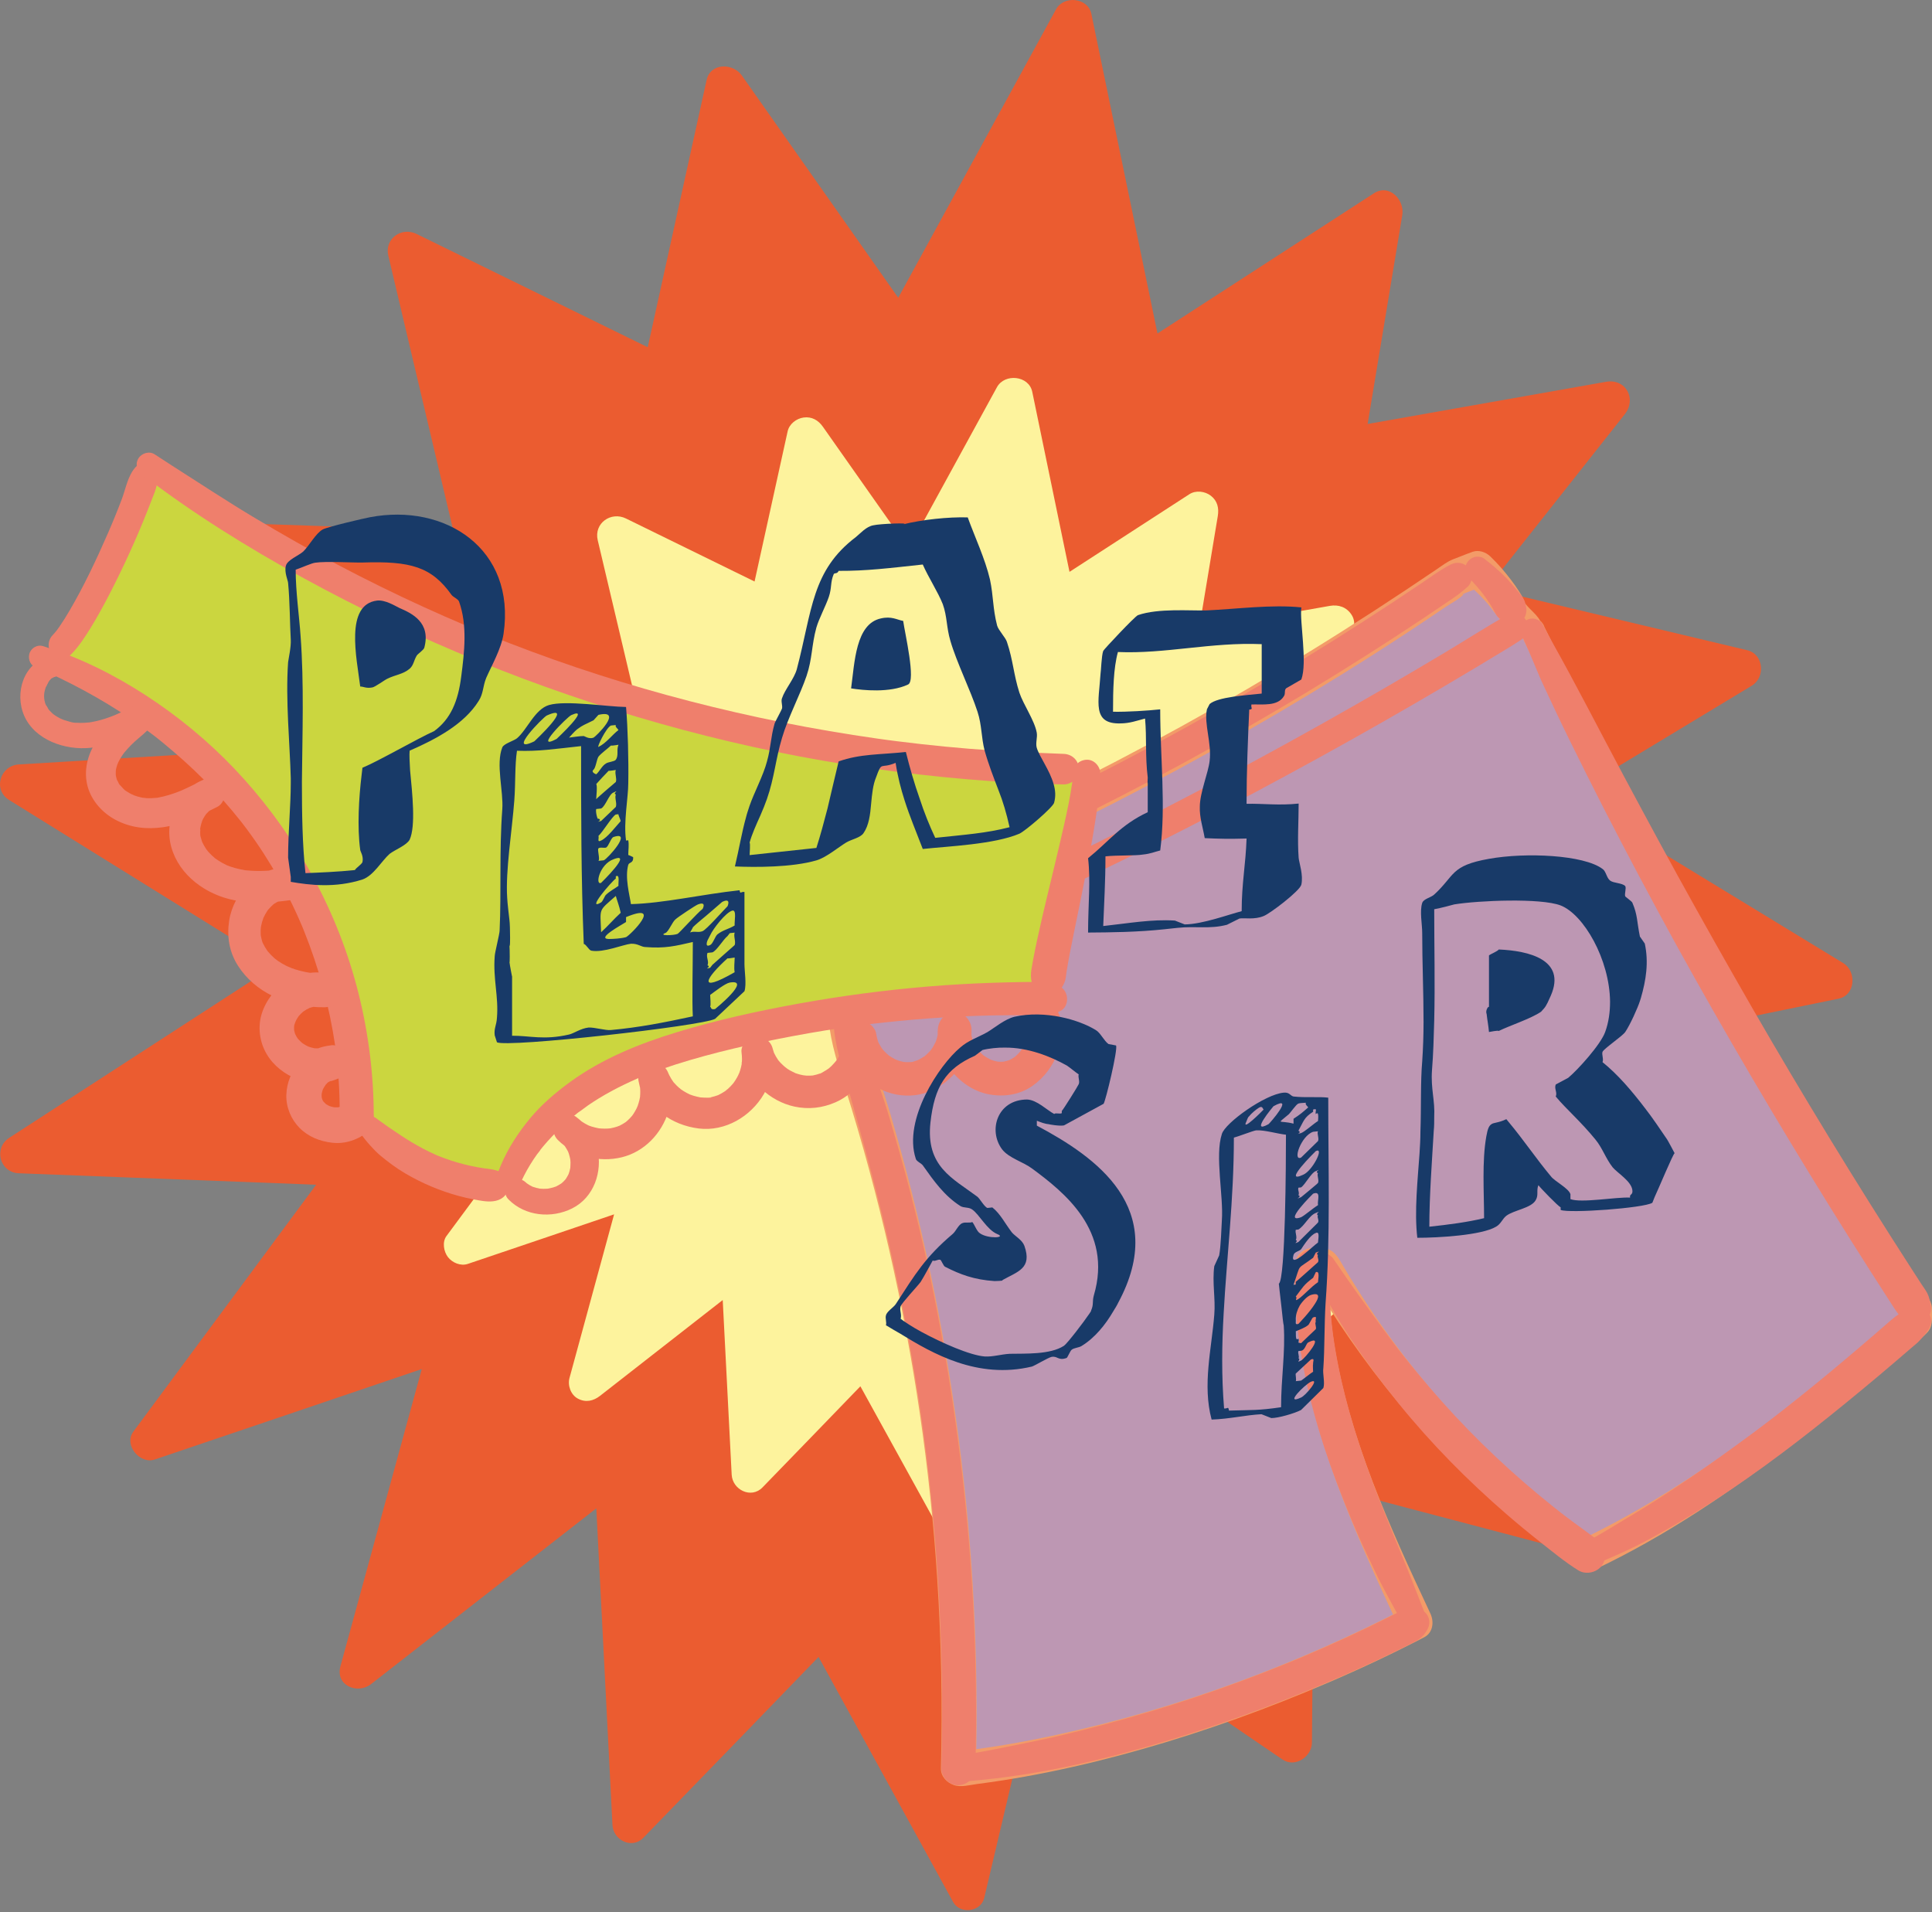 <?xml version="1.0" encoding="utf-8"?>
<!-- Generator: Adobe Illustrator 25.2.1, SVG Export Plug-In . SVG Version: 6.00 Build 0)  -->
<svg version="1.1" id="Calque_1" xmlns="http://www.w3.org/2000/svg" xmlns:xlink="http://www.w3.org/1999/xlink" x="0px" y="0px"
	 viewBox="0 0 388 384" style="enable-background:new 0 0 388 384;" xml:space="preserve">
<rect x="0" y="0" width="388" height="384" fill="#808080" stroke="none"/>
<style type="text/css">
	.st0{fill:#EB5C30;}
	.st1{fill:#FDF39D;}
	.st2{fill:#BD97B3;}
	.st3{fill:#F39B68;}
	.st4{fill:#EF7F6C;}
	.st5{fill:#CBD63F;}
	.st6{fill:#183A68;}
</style>
<path class="st0" d="M370.178,193.411c-6.833-4.166-13.667-8.331-20.5-12.496c-10.844-6.61-21.689-13.221-32.533-19.831
	c-0.67-0.408-1.34-0.817-2.01-1.225c10.469-6.326,20.938-12.652,31.408-18.978c1.756-1.061,3.512-2.122,5.268-3.183
	c2.777-1.678,2.409-6.331-0.931-7.127c-16.962-4.041-33.925-8.081-50.887-12.122c-0.438-0.104-0.877-0.209-1.315-0.313
	c7.893-9.987,15.786-19.974,23.68-29.961c1.315-1.664,2.63-3.328,3.945-4.991c2.439-3.086,0.206-7.215-3.789-6.508
	c-15.632,2.766-31.264,5.532-46.896,8.298c-0.32,0.057-0.639,0.113-0.959,0.17c1.991-12,3.983-24.001,5.974-36.002
	c0.328-1.975,0.655-3.95,0.983-5.925c0.51-3.076-2.602-6.404-5.711-4.39c-14.062,9.107-28.125,18.215-42.187,27.322
	c-0.422,0.273-0.843,0.546-1.265,0.819c-1.255-6.068-2.51-12.136-3.765-18.203c-2.572-12.436-5.144-24.872-7.716-37.307
	c-0.598-2.89-1.195-5.781-1.793-8.671c-0.678-3.278-5.542-3.757-7.09-0.927c-3.908,7.142-7.816,14.284-11.723,21.426
	c-6.199,11.329-12.397,22.658-18.596,33.987c-0.46,0.841-0.921,1.683-1.381,2.524c-9.001-12.793-18.003-25.587-27.004-38.38
	c-1.469-2.087-2.937-4.175-4.406-6.262c-1.773-2.519-6.303-2.58-7.075,0.925c-3.754,17.041-7.508,34.081-11.262,51.122
	c-0.186,0.843-0.371,1.686-0.557,2.529c-13.36-6.547-26.72-13.093-40.08-19.64c-2.115-1.036-4.23-2.073-6.344-3.109
	c-3.023-1.481-6.481,0.954-5.675,4.363c4.166,17.625,8.333,35.251,12.499,52.876c0.184,0.777,0.367,1.553,0.551,2.33
	c-16.14-0.554-32.279-1.107-48.419-1.661c-2.546-0.087-5.091-0.175-7.637-0.262c-3.514-0.121-4.841,4.204-2.722,6.573
	c11.487,12.843,22.973,25.685,34.46,38.528c-5.313,0.32-10.627,0.639-15.94,0.959c-12.728,0.766-25.455,1.532-38.183,2.298
	c-2.938,0.177-5.875,0.354-8.813,0.53c-3.758,0.226-5.27,5.078-1.936,7.148c6.589,4.091,13.179,8.183,19.768,12.274
	c10.524,6.534,21.047,13.068,31.571,19.602c0.707,0.439,1.414,0.878,2.121,1.317c-4.885,3.166-9.77,6.332-14.655,9.497
	c-10.501,6.805-21.001,13.61-31.502,20.415c-2.432,1.576-4.863,3.152-7.295,4.727c-3.196,2.071-1.917,6.971,1.928,7.119
	c7.544,0.29,15.087,0.58,22.631,0.871c12.032,0.463,24.063,0.926,36.095,1.389c0.328,0.013,0.657,0.025,0.985,0.038
	c-3.243,4.38-6.486,8.76-9.729,13.14c-7.316,9.881-14.631,19.762-21.947,29.643c-1.68,2.269-3.36,4.539-5.041,6.808
	c-1.973,2.665,1.303,6.604,4.298,5.59c17.56-5.945,35.127-11.871,52.679-17.84c0.316-0.107,0.632-0.215,0.948-0.322
	c-1.419,5.185-2.838,10.37-4.257,15.555c-3.267,11.94-6.535,23.879-9.802,35.819c-0.759,2.772-1.517,5.545-2.276,8.317
	c-1.055,3.855,3.434,5.703,6.149,3.58c5.747-4.494,11.501-8.977,17.253-13.465c9.173-7.157,18.345-14.313,27.518-21.47
	c0.156-0.122,0.312-0.243,0.468-0.365c0.286,5.593,0.571,11.186,0.857,16.78c0.646,12.664,1.293,25.328,1.939,37.993
	c0.15,2.943,0.301,5.887,0.451,8.83c0.155,3.035,3.909,4.914,6.189,2.564c11.234-11.579,22.473-23.153,33.684-34.755
	c0.505-0.523,1.011-1.046,1.516-1.569c7.816,14.233,15.631,28.465,23.447,42.698c1.191,2.169,2.382,4.339,3.574,6.508
	c1.393,2.536,5.57,2.031,6.248-0.817c1.757-7.375,3.489-14.756,5.229-22.136c2.772-11.755,5.544-23.51,8.315-35.265
	c0.195-0.828,0.39-1.656,0.586-2.484c5.429,4.246,11.172,8.147,16.782,12.098c7.912,5.572,15.881,11.062,23.875,16.514
	c1.706,1.163,3.413,2.326,5.123,3.483c2.531,1.712,5.876-0.571,5.902-3.387c0.15-16.7,0.3-33.4,0.45-50.1
	c0.006-0.655,0.012-1.309,0.018-1.964c15.315,4.036,30.631,8.071,45.946,12.107c2.417,0.637,4.834,1.274,7.25,1.91
	c3.577,0.943,5.749-2.748,4.423-5.753c-3.163-7.168-6.326-14.336-9.489-21.504c-5.039-11.42-10.079-22.84-15.118-34.26
	c-0.126-0.286-0.252-0.572-0.378-0.858c13.193,2.176,26.386,4.353,39.579,6.529c2.223,0.367,4.447,0.733,6.67,1.1
	c1.579,0.261,3.096-0.044,4.111-1.401c0.861-1.152,1.233-3.08,0.306-4.343c-9.613-13.09-19.226-26.181-28.839-39.271
	c-0.249-0.34-0.499-0.679-0.748-1.019c14.831-3.041,29.661-6.082,44.492-9.124c2.368-0.486,4.736-0.971,7.104-1.457
	C372.659,199.849,372.892,195.066,370.178,193.411z"/>
<path class="st1" d="M296.695,191.49c-4.078-2.486-8.156-4.971-12.233-7.457c-6.125-3.733-12.25-7.466-18.374-11.2
	c5.501-3.324,11.002-6.648,16.502-9.972c1.048-0.633,2.096-1.266,3.143-1.899c2.777-1.678,2.409-6.332-0.931-7.127
	c-9.607-2.288-19.214-4.576-28.82-6.864c4.164-5.269,8.328-10.538,12.493-15.808c0.785-0.993,1.569-1.986,2.354-2.979
	c1.048-1.326,1.616-3.157,0.609-4.719c-1-1.551-2.62-2.104-4.398-1.79c-8.746,1.548-17.492,3.096-26.237,4.643
	c1.059-6.381,2.117-12.762,3.176-19.143c0.196-1.178,0.391-2.357,0.587-3.535c0.264-1.588-0.056-3.053-1.393-4.086
	c-1.182-0.913-3.009-1.151-4.318-0.304c-8.023,5.197-16.046,10.393-24.07,15.59c-0.601-2.907-1.203-5.815-1.804-8.722
	c-1.535-7.421-3.07-14.841-4.605-22.262c-0.357-1.725-0.714-3.449-1.07-5.174c-0.678-3.278-5.542-3.758-7.09-0.927
	c-2.332,4.262-4.663,8.524-6.995,12.786c-3.58,6.543-7.16,13.087-10.739,19.63c-4.866-6.915-9.731-13.829-14.597-20.744
	c-0.876-1.245-1.753-2.491-2.629-3.736c-0.915-1.3-2.218-2.068-3.857-1.848c-1.445,0.194-2.889,1.28-3.218,2.773
	c-2.214,10.054-4.429,20.107-6.643,30.161c-7.345-3.599-14.69-7.197-22.035-10.796c-1.262-0.618-2.524-1.237-3.786-1.855
	c-3.023-1.481-6.481,0.954-5.675,4.363c2.435,10.302,4.872,20.604,7.308,30.905c-8.97-0.307-17.941-0.614-26.911-0.921
	c-1.519-0.052-3.038-0.104-4.557-0.156c-1.527-0.052-2.946,1.01-3.519,2.367c-0.621,1.471-0.256,3.03,0.796,4.206
	c6.125,6.847,12.25,13.694,18.375,20.541c-2.075,0.125-4.151,0.25-6.226,0.375c-7.595,0.458-15.19,0.915-22.784,1.373
	c-1.753,0.106-3.506,0.211-5.259,0.317c-3.757,0.226-5.271,5.078-1.936,7.148c3.932,2.441,7.864,4.882,11.797,7.323
	c6.001,3.726,12.003,7.451,18.004,11.177c-2.215,1.435-4.429,2.871-6.643,4.306c-6.266,4.061-12.531,8.122-18.797,12.183
	c-1.451,0.94-2.902,1.881-4.353,2.821c-3.195,2.071-1.917,6.972,1.928,7.119c4.501,0.173,9.003,0.346,13.504,0.518
	c6.39,0.245,12.78,0.491,19.17,0.736c-1.392,1.88-2.784,3.761-4.176,5.641c-4.365,5.896-8.73,11.793-13.095,17.689
	c-1.002,1.354-2.005,2.708-3.007,4.063c-0.893,1.206-0.541,3.142,0.298,4.227c0.884,1.145,2.56,1.852,4,1.364
	c9.79-3.315,19.586-6.617,29.37-9.95c-0.592,2.171-1.183,4.342-1.775,6.512c-1.943,7.127-3.885,14.253-5.828,21.38
	c-0.451,1.655-0.902,3.31-1.353,4.964c-0.413,1.514,0.259,3.398,1.691,4.155c1.574,0.832,3.111,0.481,4.459-0.575
	c3.426-2.685,6.861-5.359,10.292-8.038c4.777-3.729,9.554-7.458,14.33-11.186c0.122,2.375,0.244,4.749,0.365,7.124
	c0.388,7.557,0.775,15.114,1.163,22.671c0.09,1.756,0.18,3.513,0.27,5.269c0.156,3.034,3.909,4.915,6.189,2.564
	c6.559-6.764,13.121-13.523,19.658-20.308c4.369,7.926,8.738,15.851,13.107,23.777c0.713,1.293,1.426,2.587,2.139,3.88
	c1.394,2.529,5.574,2.037,6.249-0.817c1.041-4.403,2.058-8.812,3.082-13.219c1.578-6.79,3.156-13.579,4.735-20.369
	c2.789,2.091,5.667,4.078,8.501,6.073c4.721,3.324,9.476,6.601,14.247,9.854c1.018,0.694,2.036,1.388,3.057,2.078
	c2.531,1.712,5.877-0.571,5.902-3.387c0.087-9.674,0.173-19.348,0.26-29.021c8.478,2.234,16.956,4.468,25.435,6.701
	c1.442,0.38,2.884,0.76,4.326,1.14c1.533,0.404,3.155-0.159,4.117-1.404c1.035-1.34,0.963-2.861,0.306-4.35
	c-1.888-4.277-3.775-8.555-5.663-12.832c-2.668-6.046-5.336-12.092-8.005-18.138c6.864,1.132,13.728,2.264,20.592,3.396
	c1.327,0.219,2.653,0.438,3.98,0.656c1.598,0.264,3.07-0.055,4.111-1.401c0.877-1.135,1.222-3.095,0.306-4.343
	c-5.434-7.399-10.868-14.798-16.302-22.197c8.084-1.658,16.169-3.316,24.253-4.974c1.413-0.29,2.826-0.58,4.239-0.869
	C299.176,197.928,299.409,193.145,296.695,191.49z"/>
<g>
	<path class="st2" d="M307.77,126.592c22.755,46.967,48.492,92.489,77.005,136.201v2.515
		c-19.429,17.042-42.609,35.919-65.987,46.936l-0.502-0.604c0.502,0.604,0,0,0.502,0.604c-21.986-15.633-39.564-34.818-53.09-58.159
		h-2.202c-0.723,25.121,10.15,48.949,20.792,71.716c-26.7,13.886-61.637,26.048-91.548,29.382l-0.269-0.099
		c1.255-47.572-5.627-95.348-20.258-140.632c-2.219-6.867-4.263-15.388,0.846-20.485l-3.185-2.59
		c-0.987-2.796-1.973-5.592-2.96-8.388c44.314-17.511,86.621-40.094,125.83-67.167l3.988-1.544c2.738,2.382,5.099,5.197,6.967,8.309
		L307.77,126.592z"/>
	<path class="st3" d="M305.65,127.831c8.775,18.409,17.985,36.619,27.703,54.549c9.679,17.859,19.799,35.479,30.347,52.838
		c5.964,9.816,12.067,19.548,18.302,29.195c-0.146-0.54-0.292-1.081-0.438-1.621c-0.003,0.838-0.009,1.677-0.01,2.515
		c0.315-0.759,0.629-1.519,0.944-2.278c-15.803,13.822-32.126,27.27-50.144,38.136c-4.944,2.982-10.018,5.747-15.241,8.21
		c1.341,0.173,2.682,0.346,4.023,0.519c-0.167-0.202-0.334-0.403-0.501-0.605c-1.566,1.566-3.131,3.131-4.697,4.697
		c0.167,0.202,0.334,0.403,0.501,0.605c1.342-1.739,2.684-3.478,4.026-5.217c-17.797-12.714-33.501-28.76-45.577-46.95
		c-1.737-2.616-3.408-5.276-5.013-7.975c-1.077-1.811-1.881-3.688-4.299-3.784c-0.691-0.027-1.388-0.002-2.08-0.003
		c-1.887-0.002-3.371,1.57-3.421,3.421c-0.555,20.308,6.221,39.757,14.233,58.12c2.248,5.151,4.615,10.249,6.992,15.342
		c0.414-1.578,0.828-3.156,1.241-4.734c-22.169,11.494-45.939,20.27-70.482,25.608c-3.37,0.733-6.755,1.392-10.156,1.963
		c-1.692,0.284-3.388,0.547-5.087,0.786c-0.792,0.111-0.826,0.116-1.775,0.234c-0.384,0.048-0.768,0.095-1.153,0.14
		c-0.255,0.03-0.51,0.06-0.766,0.089c0.459,0.142,0.553,0.165,0.282,0.069c0.858,1.128,1.717,2.255,2.575,3.383
		c0.582-22.111-0.57-44.258-3.451-66.188c-2.894-22.023-7.422-43.809-13.695-65.12c-1.584-5.382-3.625-10.703-4.808-16.193
		c-0.128-0.595-0.236-1.192-0.341-1.791c-0.127-0.726-0.051-0.283-0.029-0.121c-0.049-0.354-0.084-0.711-0.115-1.067
		c-0.1-1.165-0.079-2.308-0.018-3.473c0.056-1.063-0.088,0.407,0.022-0.215c0.048-0.273,0.099-0.545,0.162-0.815
		c0.062-0.267,0.134-0.532,0.214-0.795c0.033-0.11,0.355-0.995,0.21-0.648c-0.165,0.392,0.116-0.229,0.16-0.314
		c0.15-0.293,0.313-0.578,0.491-0.855c0.047-0.073,0.441-0.637,0.201-0.317c-0.148,0.184-0.1,0.13,0.144-0.163
		c0.152-0.173,0.309-0.341,0.473-0.503c1.248-1.285,1.526-3.833,0-5.075c-1.061-0.864-2.122-1.727-3.183-2.591
		c0.308,0.528,0.616,1.056,0.923,1.584c-0.985-2.796-1.971-5.593-2.956-8.389c-0.837,1.474-1.674,2.948-2.511,4.422
		c18.96-7.489,37.573-15.858,55.731-25.126c17.945-9.159,35.45-19.181,52.432-30.022c4.773-3.047,9.501-6.163,14.178-9.354
		c1.145-0.781,2.664-1.517,3.637-2.499c0.606-0.612,0.084,0.24-0.124-0.144c0.002,0.003,0.157-0.059,0.171-0.067
		c0.202-0.108,0.443-0.173,0.656-0.256c1.337-0.522,2.687-1.021,4.003-1.595c-1.457-0.188-2.913-0.376-4.37-0.564
		c1.523,1.229,2.951,2.564,4.255,4.025c1.088,1.219,1.99,2.736,3.181,3.887c0.554,0.536,1.221,0.992,1.818,1.478
		c0.924,0.751,2.015,1.932,3.167,2.237c-0.361-0.21-0.722-0.421-1.083-0.631c0.171,0.169,0.342,0.337,0.514,0.506
		c2.254,2.218,5.729-1.251,3.472-3.472c-0.171-0.169-0.342-0.337-0.514-0.506c0.21,0.361,0.421,0.722,0.631,1.083
		c-0.565-2.004-2.826-3.146-3.771-4.93c0.257,0.485,0.144,0.078,0.065-0.185c-0.145-0.485-0.525-1.045-0.793-1.473
		c-0.515-0.823-1.083-1.618-1.671-2.39c-1.279-1.681-2.647-3.265-4.172-4.729c-0.892-0.856-2.291-1.34-3.509-0.927
		c-0.929,0.315-1.84,0.7-2.756,1.052c-0.399,0.153-0.801,0.301-1.198,0.46c-1.198,0.48-2.209,1.274-3.273,1.997
		c-4.135,2.81-8.303,5.572-12.496,8.296c-8.447,5.489-17.027,10.774-25.729,15.849c-17.403,10.15-35.295,19.463-53.592,27.895
		c-10.239,4.718-20.335,9.038-30.773,13.173c-1.705,0.675-3.215,2.431-2.511,4.422c0.624,1.766,1.248,3.531,1.872,5.297
		c0.539,1.524,0.939,3.596,2.101,4.744c0.934,0.922,2.081,1.69,3.1,2.519c0-1.692,0-3.383,0-5.075
		c-7.375,7.613-3.382,18.749-0.647,27.461c3.335,10.623,6.246,21.379,8.727,32.233c4.978,21.777,8.184,43.733,9.624,66.001
		c0.817,12.634,1.058,25.302,0.738,37.959c-0.042,1.641,1.137,2.854,2.575,3.383c1.389,0.511,3.224-0.01,4.659-0.199
		c1.74-0.23,3.478-0.473,5.211-0.744c3.046-0.477,6.081-1.027,9.104-1.639c6.388-1.294,12.719-2.865,18.987-4.652
		c12.737-3.631,25.202-8.161,37.37-13.384c6.495-2.788,12.893-5.8,19.165-9.06c1.764-0.917,2.001-3.111,1.241-4.734
		c-8.144-17.404-16.356-35.177-19.364-54.323c-0.789-5.021-1.124-10.417-0.994-15.646c-1.14,1.14-2.281,2.281-3.421,3.421
		c0.734-0.001,1.468-0.002,2.202-0.003c-0.984-0.564-1.968-1.129-2.952-1.693c10.547,18.107,24.016,34.467,39.954,48.087
		c4.628,3.955,9.449,7.689,14.411,11.215c1.333,0.947,3.373,0.365,4.285-0.856c1.047-1.401,0.829-3.055-0.26-4.362
		c-0.168-0.201-0.335-0.402-0.503-0.603c-1.149-1.379-3.51-1.187-4.697,0c-1.365,1.365-1.151,3.314,0,4.697
		c0.168,0.201,0.335,0.402,0.503,0.604c0.992,1.191,2.77,1.114,4.023,0.519c14.078-6.68,27.062-15.504,39.392-24.979
		c6.338-4.871,12.531-9.924,18.615-15.108c1.454-1.239,2.902-2.485,4.345-3.736c1.393-1.208,2.976-2.357,4.237-3.701
		c1.1-1.172,0.942-2.639,0.936-4.103c-0.002-0.51,0.019-1.047-0.117-1.543c-0.298-1.085-1.219-2.128-1.827-3.057
		c-9.004-13.749-17.733-27.677-26.18-41.775c-8.408-14.031-16.513-28.238-24.385-42.576c-7.906-14.4-15.521-28.96-22.854-43.66
		c-0.916-1.837-1.828-3.677-2.736-5.519c-0.586-1.189-2.273-1.516-3.359-0.881C305.307,125.188,305.078,126.63,305.65,127.831z"/>
</g>
<path class="st4" d="M172.498,190.652c-0.918-2.816-1.843-5.628-2.776-8.439c-0.678,1.194-1.356,2.388-2.034,3.583
	c8.911-3.331,17.663-7.109,26.346-10.992c8.524-3.812,16.963-7.814,25.309-12.002c8.311-4.171,16.53-8.527,24.648-13.062
	c8.151-4.554,16.201-9.291,24.141-14.204c7.94-4.914,15.77-10.004,23.482-15.268c1.106-0.755,2.141-1.544,3.131-2.445
	c1.043-0.949,1.043-2.653,0.221-3.716c-0.889-1.15-2.377-1.377-3.651-0.729c-2.056,1.045-3.905,2.435-5.815,3.724
	c-1.943,1.311-3.894,2.611-5.852,3.9c-3.884,2.557-7.796,5.07-11.735,7.54c-7.846,4.919-15.802,9.663-23.858,14.23
	c-8.09,4.586-16.281,8.991-24.567,13.213c-8.251,4.204-16.595,8.226-25.024,12.062c-4.232,1.926-8.485,3.804-12.759,5.635
	c-0.53,0.227-1.06,0.453-1.59,0.679c-0.248,0.105-0.495,0.21-0.743,0.315c-0.106,0.045-0.212,0.09-0.318,0.135
	c-0.723,0.306,0.592-0.249-0.132,0.056c-1.063,0.447-2.126,0.892-3.191,1.334c-2.298,0.953-4.607,1.878-6.897,2.848
	c-0.141,0.06-0.282,0.12-0.424,0.179c-0.057,0.024-0.418,0.174-0.07,0.03c0.359-0.149-0.387,0.163-0.497,0.209
	c-0.568,0.239-1.136,0.477-1.705,0.714c-0.7,0.292-1.365,0.628-1.741,1.338c-0.347,0.657-0.565,1.519-0.294,2.244
	c1.041,2.782,2.09,5.561,3.145,8.337c0.504,1.326,1.857,2.383,3.347,1.9C171.947,193.563,172.97,192.101,172.498,190.652
	L172.498,190.652z"/>
<path class="st4" d="M173.618,195.456c1.112-0.437,2.225-0.79,3.37-1.129c1.138-0.337,2.24-0.776,3.35-1.195
	c2.265-0.854,4.494-1.797,6.728-2.729c4.562-1.904,9.076-3.93,13.585-5.957c8.76-3.938,17.43-8.071,26.048-12.31
	c8.613-4.237,17.141-8.65,25.612-13.163c8.507-4.533,16.95-9.187,25.324-13.961c8.338-4.753,16.609-9.625,24.809-14.613
	c1.022-0.622,2.035-1.252,3.033-1.911c1.247-0.824,1.896-2.567,1.027-3.915c-0.846-1.312-2.525-1.823-3.915-1.027
	c-4.18,2.393-8.244,4.999-12.377,7.473c-4.1,2.455-8.217,4.88-12.351,7.277c-8.303,4.813-16.675,9.509-25.112,14.084
	c-8.437,4.576-16.953,8.999-25.499,13.368c-8.543,4.367-17.163,8.574-25.8,12.751c-4.297,2.078-8.608,4.126-12.934,6.143
	c-2.198,1.025-4.382,2.078-6.574,3.116c-2.14,1.014-4.328,2.01-6.369,3.212c-1.031,0.607-2.052,1.177-3.136,1.685
	C170.885,193.383,171.996,196.095,173.618,195.456L173.618,195.456z"/>
<path class="st4" d="M294.974,116.035c1.063,1.065,2.055,2.194,2.977,3.383c-0.146-0.188-0.291-0.377-0.437-0.565
	c0.658,0.857,1.279,1.742,1.856,2.655c0.284,0.45,0.546,0.909,0.794,1.379c0.227,0.43,0.469,0.87,0.836,1.198
	c0.211,0.188,0.446,0.355,0.664,0.535c0.506,0.416,0.988,0.702,1.652,0.791c0.613,0.082,1.299,0.004,1.835-0.341
	c1.126-0.726,1.589-1.948,1.322-3.249c-0.047-0.228-0.088-0.458-0.146-0.683c-0.177-0.699-0.546-1.236-0.989-1.792
	c-0.283-0.355-0.578-0.698-0.866-1.049c-0.595-0.725-1.211-1.431-1.86-2.108c-1.425-1.488-2.987-2.813-4.625-4.059
	c-0.459-0.349-1.387-0.422-1.916-0.251c-0.524,0.17-0.953,0.453-1.292,0.891C294.03,113.74,294.092,115.152,294.974,116.035
	L294.974,116.035z"/>
<path class="st4" d="M171.643,192.55c-3.42,3.157-4.417,7.796-4.268,12.289c0.16,4.853,1.725,9.449,3.05,14.074
	c3.095,10.805,6.032,21.635,8.509,32.601c2.464,10.908,4.494,21.915,6.086,32.984c0.094,0.657,0.187,1.314,0.279,1.972
	c0.049,0.354,0.098,0.708,0.146,1.062c0.021,0.152,0.041,0.304,0.062,0.455c0.077,0.564-0.106-0.804,0.022,0.17
	c0.18,1.367,0.356,2.734,0.524,4.102c0.342,2.787,0.657,5.578,0.943,8.371c0.568,5.536,1.027,11.083,1.376,16.637
	c0.704,11.211,0.961,22.45,0.765,33.681c-0.024,1.378-0.055,2.757-0.093,4.135c-0.048,1.792,1.61,3.506,3.425,3.425
	c1.894-0.085,3.377-1.504,3.425-3.425c0.277-11.077,0.121-22.164-0.475-33.228c-0.596-11.065-1.628-22.106-3.092-33.09
	c-1.49-11.181-3.379-22.302-5.734-33.333c-2.314-10.839-5.107-21.563-8.33-32.167c-1.469-4.833-3.397-9.536-4.707-14.415
	c-0.293-1.092-0.569-2.194-0.805-3.3c-0.108-0.503-0.203-1.01-0.282-1.518c-0.018-0.116-0.036-0.232-0.052-0.348
	c0.006,0.044,0.041,0.399,0.017,0.096c-0.025-0.311-0.065-0.621-0.084-0.933c-0.03-0.496-0.038-0.994-0.025-1.49
	c0.006-0.225,0.017-0.45,0.032-0.675c0.011-0.155,0.098-0.903,0.043-0.483c-0.011,0.081,0.147-0.925,0.073-0.53
	c-0.047,0.253,0.026-0.107,0.031-0.127c0.062-0.248,0.107-0.5,0.173-0.748c0.104-0.393,0.347-1.109,0.422-1.28
	c-0.083,0.188,0.069-0.138,0.07-0.139c0.069-0.129,0.13-0.262,0.199-0.391c0.104-0.194,0.215-0.385,0.332-0.572
	c0.306-0.49,0.384-0.591,0.773-1.029C176.18,193.458,173.548,190.792,171.643,192.55L171.643,192.55z"/>
<path class="st4" d="M192.739,357.824c6.328-0.466,12.593-1.305,18.823-2.507c6.333-1.222,12.585-2.777,18.785-4.55
	c12.676-3.626,25.085-8.134,37.197-13.335c3.245-1.393,6.465-2.842,9.658-4.35c1.556-0.735,3.105-1.484,4.647-2.247
	c0.728-0.361,1.462-0.715,2.182-1.093c0.357-0.187,0.698-0.403,1.03-0.632c0.745-0.513,1.191-1.152,1.616-1.913
	c0.485-0.869,0.508-1.927,0-2.794c-0.531-0.907-1.39-1.27-2.39-1.371c-0.604-0.061-1.157-0.136-1.768,0.047
	c-0.512,0.154-1.077,0.413-1.547,0.63c-0.675,0.311-1.331,0.667-1.995,1.001c-1.347,0.678-2.701,1.345-4.059,2
	c-2.814,1.358-5.65,2.67-8.506,3.937c-1.439,0.639-2.884,1.266-4.333,1.882c-0.166,0.07-0.331,0.141-0.497,0.211
	c-0.708,0.301,0.714-0.299,0.003-0.001c-0.333,0.139-0.667,0.279-1,0.418c-0.77,0.32-1.541,0.637-2.314,0.951
	c-3.015,1.226-6.049,2.404-9.101,3.535c-12.088,4.48-24.441,8.143-36.995,11.066c-3.362,0.783-6.749,1.419-10.127,2.122
	c-3.32,0.691-6.658,1.296-10.011,1.801c-1.295,0.195-2.049,1.736-1.893,2.9C190.306,356.748,191.423,357.921,192.739,357.824
	L192.739,357.824z"/>
<path class="st4" d="M305.718,127.792c0.245,0.553,0.49,1.106,0.735,1.659c0.14,0.316,0.28,0.632,0.421,0.947
	c-0.002-0.005,0.169,0.384,0.079,0.176c-0.089-0.204,0.151,0.359,0.173,0.411c0.555,1.321,1.111,2.641,1.67,3.96
	c0.118,0.279,0.241,0.556,0.355,0.837c0.123,0.305-0.019-0.033-0.038-0.079c0.125,0.308,0.259,0.611,0.398,0.914
	c0.269,0.588,0.545,1.174,0.818,1.761c0.546,1.173,1.094,2.346,1.644,3.518c2.179,4.644,4.465,9.236,6.759,13.824
	c4.567,9.131,9.314,18.169,14.163,27.154c4.847,8.982,9.852,17.876,14.962,26.711c5.11,8.834,10.33,17.604,15.659,26.307
	c5.329,8.703,10.766,17.34,16.31,25.908c0.411,0.635,0.807,1.281,1.27,1.88c0.551,0.714,1.404,1.22,2.132,1.76
	c0.97,0.719,2.531,0.435,3.404-0.24c0.998-0.771,1.374-1.998,1.098-3.222c-0.177-0.786-0.305-1.584-0.687-2.305
	c-0.32-0.602-0.752-1.164-1.123-1.735c-0.68-1.047-1.359-2.096-2.036-3.145c-1.401-2.171-2.795-4.346-4.182-6.526
	c-2.728-4.287-5.429-8.591-8.104-12.911c-5.372-8.677-10.637-17.42-15.795-26.226c-5.158-8.806-10.186-17.686-15.166-26.594
	c-4.979-8.906-9.817-17.888-14.631-26.884c-4.789-8.95-9.386-18.001-14.357-26.851c-0.631-1.124-1.224-2.269-1.827-3.408
	c-0.582-1.101-2.205-1.528-3.252-0.853C305.389,125.301,305.178,126.571,305.718,127.792L305.718,127.792z"/>
<path class="st4" d="M319.415,314.52c2.515-1.021,5.007-2.099,7.47-3.241c2.381-1.104,4.688-2.371,6.98-3.649
	c4.689-2.615,9.231-5.459,13.685-8.455c9.107-6.124,17.759-12.964,26.215-19.952c2.3-1.901,4.585-3.822,6.854-5.76
	c1.114-0.952,2.226-1.907,3.334-2.866c0.516-0.446,1.082-0.87,1.543-1.371c0.511-0.555,0.984-1.152,1.457-1.739
	c0.973-1.209,1.247-2.743,0.241-4.045c-0.916-1.186-2.651-1.597-3.974-0.793c-1.3,0.79-2.509,1.635-3.657,2.637
	c-0.963,0.84-1.928,1.678-2.896,2.514c-1.967,1.699-3.944,3.387-5.931,5.062c-4.092,3.449-8.235,6.839-12.447,10.142
	c-0.512,0.402-1.026,0.802-1.54,1.202c-0.121,0.094-0.242,0.188-0.364,0.282c-0.362,0.281,0.502-0.386,0.138-0.107
	c-0.304,0.234-0.608,0.468-0.913,0.701c-1.067,0.817-2.138,1.628-3.215,2.432c-2.151,1.607-4.332,3.169-6.509,4.74
	c-4.367,3.152-8.833,6.172-13.369,9.076c-2.438,1.561-4.939,3.01-7.409,4.517c-2.473,1.509-4.967,2.977-7.513,4.359
	c-1.034,0.561-1.407,1.905-0.966,2.949C317.043,314.132,318.322,314.964,319.415,314.52L319.415,314.52z"/>
<path class="st4" d="M286.624,325.155c-1.489-3.631-2.831-7.32-4.334-10.945c-1.53-3.692-3.039-7.397-4.524-11.108
	c-2.925-7.311-5.564-14.773-7.529-22.404c-1.104-4.289-1.982-8.636-2.575-13.026c0.041,0.309,0.083,0.617,0.124,0.926
	c-0.323-2.436-0.579-4.881-0.725-7.335c-0.072-1.212-0.12-2.425-0.141-3.638c-0.026-1.475,0.124-2.973-0.364-4.386
	c-0.442-1.281-1.615-2.395-3.061-2.331c-1.517,0.068-2.51,0.971-3.061,2.331c-0.555,1.367-0.431,2.93-0.416,4.386
	c0.012,1.213,0.05,2.426,0.113,3.638c0.14,2.691,0.417,5.367,0.781,8.037c0.661,4.84,1.668,9.625,2.943,14.34
	c1.288,4.76,2.832,9.447,4.585,14.055c1.852,4.869,3.829,9.716,6.063,14.424c1.184,2.496,2.357,5.007,3.667,7.44
	c1.34,2.489,2.705,4.964,4.024,7.464c0.563,1.067,1.965,1.44,3.027,0.992C286.223,327.592,287.083,326.275,286.624,325.155
	L286.624,325.155z"/>
<path class="st4" d="M263.577,255.323c2.318,4.708,4.87,9.385,7.819,13.732c3,4.423,6.194,8.72,9.558,12.873
	c6.475,7.993,13.765,15.369,21.538,22.1c2.189,1.896,4.422,3.74,6.696,5.533c2.52,1.988,5.052,4.094,7.781,5.795
	c1.603,0.999,4.041,0.394,4.932-1.293c0.442-0.837,0.664-1.85,0.363-2.778c-0.27-0.835-0.818-1.785-1.657-2.155
	c-0.227-0.1-0.453-0.2-0.68-0.3c-1.236-0.545-2.482-0.619-3.612,0.254c-1.054,0.814-1.466,2.124-1.166,3.419
	c0.054,0.233,0.108,0.465,0.162,0.698c2.009-1.169,4.017-2.338,6.026-3.508c-2.245-1.813-4.642-3.438-6.935-5.19
	c-0.22-0.168-0.438-0.34-0.66-0.506c0.951,0.712-0.062-0.05-0.252-0.198c-0.518-0.405-1.034-0.812-1.547-1.222
	c-0.997-0.796-1.987-1.602-2.968-2.417c-3.946-3.282-7.758-6.726-11.417-10.326c-3.638-3.579-7.124-7.313-10.444-11.188
	c-1.639-1.913-3.258-3.846-4.831-5.814c-0.383-0.48-0.764-0.961-1.142-1.445c-0.129-0.165-0.842-1.14-0.236-0.3
	c-0.2-0.277-0.418-0.544-0.626-0.816c-0.791-1.037-1.571-2.083-2.34-3.137c-3.441-4.718-6.853-9.449-10.122-14.29
	c-0.717-1.062-2.195-1.632-3.359-0.881C263.275,252.726,262.969,254.088,263.577,255.323L263.577,255.323z"/>
<g>
	<path class="st5" d="M8.028,131.904c18.679,6.982,35.118,19.827,46.409,36.264s17.382,36.39,17.197,56.331l2.528,1.788
		c6.551,6.695,15.525,10.965,24.852,11.826l2.925-0.741c3.109-8.43,9.809-15.187,17.516-19.807
		c7.707-4.62,16.413-7.293,25.133-9.463c21.834-5.433,44.388-7.965,66.883-7.51l-1.108-3.448c0.966-8.798,7.654-32.989,7.863-41.838
		l-4.579-0.845c-65.514-1.561-130.416-23.159-183.802-61.164l-0.83,2.331c-1.817,6.935-11.569,28.731-16.585,33.852L8.028,131.904z"
		/>
</g>
<path class="st4" d="M14.32,131.37c1.499-1.527,2.704-3.381,3.827-5.194c1.431-2.311,2.729-4.704,3.972-7.12
	c2.75-5.344,5.248-10.833,7.469-16.418c0.477-1.201,0.951-2.405,1.409-3.614c0.502-1.324,0.778-2.671,0.475-4.075
	c-0.395-1.829-3.014-2.52-4.26-1.125c-1.553,1.739-1.921,4.199-2.721,6.33c-0.45,1.197-0.919,2.387-1.402,3.571
	c-0.12,0.295-0.241,0.589-0.363,0.883c-0.067,0.161-0.133,0.322-0.201,0.482c-0.039,0.093-0.078,0.185-0.116,0.278
	c-0.147,0.352,0.076-0.18,0.107-0.252c-0.284,0.663-0.566,1.328-0.854,1.99c-2.292,5.26-4.754,10.485-7.65,15.442
	c-0.634,1.085-1.293,2.158-2.006,3.194c-0.159,0.231-0.32,0.459-0.485,0.685c-0.078,0.107-0.158,0.212-0.236,0.318
	c-0.324,0.436,0.321-0.399,0.13-0.168c-0.285,0.344-0.566,0.689-0.876,1.011c-0.97,1.009-1.078,2.792,0,3.782
	C11.598,132.342,13.273,132.436,14.32,131.37L14.32,131.37z"/>
<path class="st4" d="M28.637,95.362c10.176,7.796,21.102,14.578,32.336,20.739c11.4,6.252,23.17,11.81,35.212,16.712
	c11.861,4.828,24.005,8.998,36.329,12.478c12.377,3.495,24.95,6.278,37.655,8.277c12.818,2.017,25.749,3.325,38.716,3.837
	c1.587,0.063,3.173,0.107,4.761,0.12c1.604,0.013,3.139-1.419,3.065-3.065c-0.077-1.716-1.347-2.996-3.065-3.065
	c-6.349-0.255-12.689-0.512-19.024-1.032c-3.217-0.264-6.43-0.575-9.638-0.934c-1.578-0.177-3.154-0.365-4.729-0.564
	c-0.367-0.047-0.735-0.094-1.102-0.141c-0.21-0.027-0.42-0.055-0.63-0.082c-0.004-0.001-0.521-0.069-0.222-0.029
	c0.336,0.045-0.312-0.042-0.379-0.051c-0.157-0.021-0.315-0.043-0.472-0.065c-0.472-0.065-0.944-0.131-1.415-0.198
	c-12.625-1.797-25.163-4.299-37.51-7.492c-12.301-3.182-24.409-7.067-36.255-11.663c-6.034-2.341-11.428-4.617-17.313-7.305
	c-5.777-2.639-11.478-5.443-17.095-8.409c-5.663-2.991-11.23-6.158-16.726-9.444c-5.451-3.259-10.747-6.752-16.099-10.168
	c-1.335-0.852-2.664-1.715-3.987-2.587c-1.079-0.711-2.646-0.215-3.273,0.858C27.057,93.321,27.607,94.574,28.637,95.362
	L28.637,95.362z"/>
<path class="st4" d="M6.899,133.835c6.779,2.931,13.334,6.419,19.441,10.575c1.546,1.052,3.058,2.15,4.544,3.284
	c0.123,0.093,0.398,0.35-0.107-0.083c0.075,0.065,0.158,0.123,0.236,0.184c0.184,0.143,0.367,0.288,0.55,0.432
	c0.365,0.29,0.729,0.582,1.09,0.876c0.723,0.59,1.434,1.193,2.144,1.798c2.817,2.402,5.51,4.944,8.047,7.64
	c1.28,1.36,2.521,2.756,3.721,4.186c0.579,0.69,1.148,1.388,1.707,2.093c0.145,0.183,0.289,0.367,0.433,0.551
	c0.061,0.079,0.121,0.159,0.184,0.237c-0.458-0.564-0.201-0.261-0.103-0.132c0.283,0.371,0.565,0.743,0.843,1.118
	c2.335,3.143,4.455,6.434,6.365,9.851c0.991,1.773,1.926,3.576,2.804,5.407c0.439,0.916,0.865,1.839,1.275,2.768
	c0.19,0.431,0.36,0.874,0.563,1.298c-0.034-0.071-0.283-0.678-0.068-0.16c0.042,0.1,0.083,0.201,0.125,0.301
	c0.111,0.268,0.22,0.536,0.329,0.805c1.503,3.729,2.785,7.552,3.842,11.431c1.059,3.883,1.882,7.831,2.461,11.814
	c0.036,0.246,0.039,0.516,0.107,0.754c0.005,0.018-0.096-0.734-0.047-0.353c0.014,0.108,0.028,0.215,0.042,0.323
	c0.069,0.539,0.134,1.078,0.194,1.619c0.112,1.008,0.209,2.018,0.29,3.029c0.159,1.987,0.256,3.978,0.292,5.971
	c0.018,1.015,0.019,2.03,0.006,3.045c-0.023,1.792,1.592,3.507,3.425,3.425c1.861-0.083,3.418-1.505,3.425-3.425
	c0.028-8.409-1.019-16.854-3.06-25.011c-2.037-8.138-5.141-16.029-9.136-23.406c-3.813-7.042-8.5-13.653-13.847-19.614
	c-5.159-5.751-10.992-10.85-17.35-15.238c-6.296-4.345-13.17-8.063-20.397-10.598c-0.878-0.308-1.76-0.602-2.646-0.885
	c-1.063-0.339-2.224,0.313-2.638,1.295C5.595,131.965,5.876,133.393,6.899,133.835L6.899,133.835z"/>
<path class="st4" d="M72.581,227.868c0.063,0.081,0.127,0.161,0.191,0.241c0.223,0.28-0.198-0.27,0.008,0.012
	c0.158,0.216,0.326,0.426,0.489,0.638c0.355,0.46,0.733,0.895,1.125,1.324c0.615,0.672,1.24,1.342,1.939,1.927
	c1.572,1.315,3.214,2.538,4.977,3.583c3.371,1.999,7.056,3.56,10.839,4.583c0.981,0.265,1.973,0.493,2.972,0.682
	c1.279,0.242,2.596,0.524,3.894,0.381c1.565-0.172,2.85-1.059,3.072-2.712c0.209-1.556-0.739-2.967-2.24-3.432
	c-0.647-0.2-1.262-0.32-1.945-0.398c-0.202-0.023-0.404-0.044-0.606-0.069c-0.101-0.012-0.201-0.028-0.302-0.038
	c0.138,0.013,0.719,0.103,0.266,0.034c-0.907-0.137-1.81-0.295-2.707-0.49c-1.756-0.381-3.487-0.881-5.177-1.494
	c-0.414-0.15-0.825-0.307-1.234-0.471c-0.108-0.043-0.729-0.303-0.287-0.114c0.437,0.187-0.257-0.113-0.378-0.167
	c-0.838-0.372-1.664-0.773-2.475-1.201c-1.584-0.836-3.138-1.762-4.624-2.762c-0.809-0.544-1.624-1.081-2.427-1.634
	c-0.413-0.284-0.816-0.581-1.22-0.876c-0.214-0.156-0.43-0.311-0.65-0.459c-0.024-0.016-0.297-0.202-0.089-0.056
	c0.229,0.161-0.251-0.202-0.246-0.198c-0.906-0.737-2.288-0.952-3.162,0C71.681,225.685,71.805,226.882,72.581,227.868
	L72.581,227.868z"/>
<path class="st4" d="M104.336,238.032c0.037-0.091,0.075-0.182,0.112-0.274c0.107-0.268-0.057,0.127-0.061,0.145
	c0.037-0.177,0.163-0.371,0.238-0.536c0.189-0.415,0.386-0.826,0.593-1.232c0.383-0.755,0.797-1.494,1.238-2.217
	c0.442-0.724,0.911-1.432,1.404-2.122c0.214-0.3,0.544-0.616,0.701-0.946c-0.004,0.009-0.323,0.408-0.13,0.171
	c0.082-0.101,0.162-0.204,0.243-0.306c0.143-0.178,0.287-0.354,0.433-0.529c1.091-1.308,2.279-2.531,3.501-3.717
	c0.614-0.596,1.247-1.174,1.895-1.733c0.3-0.259,0.603-0.513,0.909-0.764c0.153-0.125,0.307-0.25,0.462-0.373
	c0.103-0.082,0.207-0.164,0.311-0.246c0.298-0.236,0.011,0.01-0.128,0.098c0.717-0.457,1.379-1.024,2.082-1.505
	c0.706-0.482,1.424-0.946,2.154-1.392c1.607-0.982,3.267-1.877,4.961-2.698c0.881-0.427,1.77-0.838,2.667-1.231
	c0.241-0.106,0.482-0.216,0.727-0.313c-0.015,0.006-0.525,0.218-0.205,0.088c0.105-0.043,0.209-0.087,0.313-0.13
	c0.453-0.186,0.908-0.368,1.365-0.546c1.83-0.712,3.686-1.358,5.557-1.953c7.77-2.472,15.791-4.248,23.799-5.748
	c4.123-0.772,8.264-1.443,12.42-2.012c0.103-0.014,0.257-0.063,0.36-0.049c-0.014-0.002-0.604,0.08-0.236,0.032
	c0.24-0.031,0.48-0.064,0.719-0.094c0.56-0.072,1.119-0.141,1.68-0.209c1.04-0.126,2.081-0.245,3.123-0.358
	c2.043-0.221,4.09-0.418,6.138-0.591c8.358-0.703,16.745-1.006,25.131-0.816c0.637,0.014,1.27,0.059,1.902-0.026
	c0.782-0.105,1.487-0.513,2.195-0.852c1.916-0.917,1.797-3.963,0-4.915c-0.704-0.373-1.397-0.788-2.195-0.895
	c-0.632-0.085-1.265-0.064-1.902-0.062c-1.089,0.003-2.177,0.014-3.266,0.031c-2.137,0.034-4.274,0.091-6.41,0.162
	c-4.273,0.141-8.542,0.39-12.803,0.745c-8.675,0.723-17.329,1.868-25.895,3.42c-8.222,1.489-16.437,3.299-24.436,5.729
	c-7.57,2.299-15.074,5.334-21.505,10.014c-2.968,2.16-5.788,4.565-8.126,7.407c-2.315,2.814-4.308,5.862-5.738,9.221
	c-0.393,0.924-0.766,1.853-1.09,2.805c-0.419,1.233,0.48,2.772,1.737,3.059C102.72,240.097,103.811,239.327,104.336,238.032
	L104.336,238.032z"/>
<path class="st4" d="M215.489,155.305c-0.026,0.479-0.066,0.957-0.118,1.433c-0.027,0.247-0.057,0.494-0.087,0.741
	c-0.07,0.566,0.064-0.452,0.034-0.248c-0.022,0.151-0.043,0.303-0.065,0.454c-0.184,1.245-0.409,2.484-0.651,3.719
	c-0.582,2.966-1.282,5.905-1.968,8.848c-1.436,6.167-3.018,12.298-4.346,18.49c-0.302,1.406-0.593,2.815-0.853,4.23
	c-0.11,0.599-0.216,1.2-0.309,1.802c-0.138,0.888-0.133,1.575,0.063,2.442c0.058,0.254,0.129,0.497,0.217,0.742
	c0.42,1.172,1.274,2.024,2.548,2.195c1.237,0.166,2.385-0.411,3.054-1.463c0.367-0.576,0.793-1.271,0.947-1.928
	c0.119-0.507,0.15-1.052,0.232-1.567c0.198-1.238,0.421-2.472,0.655-3.703c0.563-2.967,1.199-5.919,1.793-8.879
	c1.259-6.277,2.575-12.547,3.502-18.884c0.406-2.78,0.829-5.607,0.825-8.423c-0.002-1.431-1.257-2.803-2.737-2.737
	C216.677,152.638,215.571,153.771,215.489,155.305L215.489,155.305z"/>
<path class="st4" d="M9.939,131.843c-5.221,1.188-7.047,7.338-5.095,11.854c2.138,4.949,8.277,6.998,13.287,6.482
	c3.498-0.361,6.838-1.509,10.127-2.7c-0.738-1.752-1.477-3.503-2.215-5.255c-1.323,0.865-2.566,2.008-3.701,3.105
	c-1.106,1.069-2.118,2.249-2.981,3.523c-1.791,2.645-2.621,5.997-1.751,9.126c0.805,2.896,3.013,5.3,5.642,6.684
	c2.984,1.571,6.182,1.926,9.489,1.461c3.862-0.543,7.435-2.343,10.88-4.082c1.359-0.686,1.81-2.502,1.253-3.823
	c-0.56-1.328-2.159-2.267-3.611-1.772c-5.508,1.874-8.398,8.169-6.855,13.688c1.596,5.707,7.054,9.574,12.678,10.654
	c3.905,0.75,7.765,0.476,11.671-0.079c0.709-0.101,1.598-0.866,1.921-1.477c0.343-0.649,0.48-1.319,0.382-2.05
	c-0.227-1.689-1.542-2.611-3.157-2.788c-6.007-0.657-11.002,4.901-11.873,10.45c-0.503,3.202-0.002,6.343,1.768,9.104
	c1.683,2.625,4.158,4.733,6.972,6.064c3.251,1.539,6.802,2.324,10.403,2.266c1.705-0.027,3.127-1.278,3.353-2.96
	c0.218-1.62-0.785-3.345-2.445-3.745c-5.794-1.397-11.708,2.367-13.497,7.935c-0.864,2.69-0.463,5.726,0.96,8.15
	c1.399,2.383,3.611,4.052,6.142,5.068c1.239,0.498,2.601,0.748,3.936,0.77c1.695,0.028,3.228-0.412,4.755-1.096
	c1.339-0.599,2.039-2.595,1.604-3.941c-0.186-0.576-0.488-1.094-0.897-1.54c-0.521-0.567-1.679-1.122-2.468-1.022
	c-1.413,0.178-2.634,0.465-3.895,1.176c-0.941,0.531-1.854,1.263-2.547,2.099c-1.599,1.928-2.602,4.196-2.669,6.73
	c-0.064,2.444,0.932,4.858,2.642,6.592c1.756,1.781,4.072,2.694,6.514,2.982c2.702,0.318,5.264-0.599,7.345-2.286
	c0.675-0.547,1.058-1.724,1.058-2.554c0-0.886-0.394-1.944-1.058-2.554c-0.688-0.632-1.592-1.101-2.554-1.058
	c-1.013,0.045-1.771,0.423-2.554,1.058c-0.464,0.376,0.626-0.41,0.31-0.243c-0.109,0.058-0.209,0.139-0.316,0.203
	c-0.353,0.209-1.055,0.367,0.057,0.03c-0.483,0.146-0.937,0.3-1.44,0.375c0.318-0.043,0.636-0.085,0.953-0.128
	c-0.602,0.076-1.199,0.075-1.802,0.004c0.317,0.043,0.634,0.085,0.951,0.128c-0.326-0.045-0.647-0.105-0.965-0.19
	c-0.146-0.039-0.291-0.083-0.435-0.131c-0.147-0.049-0.708-0.279-0.068-0.008c0.665,0.281,0.014-0.005-0.12-0.075
	c-0.133-0.07-0.264-0.144-0.392-0.222c-0.128-0.078-0.25-0.165-0.375-0.247c-0.473-0.313,0.69,0.6,0.251,0.189
	c-0.219-0.205-0.425-0.414-0.632-0.631c-0.408-0.428,0.503,0.753,0.192,0.248c-0.079-0.128-0.165-0.25-0.24-0.38
	c-0.075-0.13-0.13-0.275-0.209-0.401c0.536,0.851,0.237,0.6,0.126,0.268c-0.115-0.346-0.189-0.699-0.24-1.06
	c0.042,0.314,0.084,0.628,0.127,0.942c-0.058-0.518-0.054-1.029,0.007-1.546c-0.042,0.314-0.084,0.627-0.126,0.941
	c0.048-0.336,0.114-0.666,0.207-0.992c0.05-0.176,0.113-0.347,0.171-0.521c0.182-0.552-0.396,0.814-0.111,0.264
	c0.145-0.28,0.288-0.559,0.459-0.825c0.085-0.132,0.187-0.255,0.268-0.388c-0.556,0.91-0.324,0.411-0.102,0.166
	c0.089-0.099,0.606-0.723,0.734-0.7c-0.08-0.014-0.817,0.583-0.211,0.179c0.129-0.086,0.261-0.167,0.396-0.243
	c0.132-0.075,0.285-0.132,0.413-0.212c-0.848,0.526-0.58,0.231-0.26,0.123c0.348-0.117,0.703-0.193,1.066-0.243
	c-0.896-2.126-1.793-4.252-2.689-6.379c-0.567,0.262,0.851-0.29,0.257-0.112c-0.148,0.045-0.293,0.099-0.442,0.141
	c-0.297,0.083-0.598,0.141-0.903,0.186c0.309-0.042,0.618-0.083,0.926-0.124c-0.665,0.083-1.326,0.079-1.991-0.005
	c0.309,0.041,0.617,0.083,0.926,0.124c-0.409-0.059-0.813-0.142-1.21-0.258c-0.2-0.058-0.394-0.13-0.591-0.196
	c-0.552-0.186,0.894,0.419,0.113,0.046c-0.376-0.179-0.74-0.385-1.087-0.615c-0.26-0.172-0.762-0.68,0.073,0.085
	c-0.134-0.122-0.28-0.231-0.415-0.353c-0.288-0.262-0.547-0.546-0.804-0.838c-0.38-0.43,0.558,0.793,0.08,0.088
	c-0.115-0.17-0.223-0.344-0.323-0.522c-0.1-0.178-0.177-0.37-0.278-0.547c0.544,0.953,0.18,0.447,0.072,0.114
	c-0.128-0.395-0.214-0.798-0.27-1.208c0.041,0.307,0.083,0.615,0.124,0.922c-0.031-0.276-0.051-0.552-0.05-0.83
	c0.001-0.14,0.009-0.278,0.016-0.417c0.031-0.638-0.092,0.268-0.059,0.343c-0.071-0.163,0.128-0.634,0.177-0.809
	c0.075-0.267,0.187-0.52,0.269-0.784c-0.335,1.071-0.091,0.243,0.086-0.071c0.138-0.244,0.293-0.474,0.448-0.707
	c0.358-0.537-0.557,0.654-0.132,0.167c0.074-0.085,0.145-0.171,0.22-0.255c0.207-0.23,0.426-0.449,0.655-0.656
	c0.105-0.094,0.212-0.185,0.32-0.276c0.428-0.363-0.573,0.408-0.231,0.182c0.235-0.155,0.463-0.315,0.707-0.456
	c0.243-0.141,0.496-0.257,0.746-0.384c0.333-0.169-0.879,0.319-0.286,0.121c0.132-0.044,0.261-0.094,0.394-0.137
	c0.265-0.085,0.533-0.145,0.803-0.209c0.596-0.143-0.246-0.023-0.341,0.03c0.097-0.054,0.306-0.03,0.413-0.037
	c0.279-0.017,0.552-0.006,0.83,0.001c0.61,0.016-0.217-0.087-0.327-0.059c0.128-0.032,0.376,0.07,0.498,0.097
	c0.302-2.235,0.605-4.47,0.907-6.705c-0.612,0.021-1.223,0.018-1.834-0.015c-0.293-0.016-0.585-0.038-0.877-0.066
	c-0.146-0.014-0.292-0.032-0.438-0.047c-0.649-0.069,0.908,0.138,0.111,0.011c-1.22-0.194-2.422-0.499-3.583-0.923
	c-0.293-0.107-1.234-0.625-0.257-0.086c-0.252-0.139-0.529-0.241-0.787-0.37c-0.564-0.284-1.112-0.599-1.636-0.952
	c-0.233-0.157-1.006-0.789-0.157-0.084c-0.218-0.181-0.439-0.355-0.651-0.544c-0.462-0.412-0.895-0.856-1.291-1.332
	c-0.071-0.085-0.138-0.179-0.212-0.262c0.657,0.733,0.259,0.333,0.113,0.124c-0.161-0.232-0.315-0.471-0.458-0.714
	c-0.145-0.246-0.281-0.497-0.406-0.753c-0.064-0.129-0.122-0.261-0.183-0.391c-0.131-0.279,0.329,0.87,0.075,0.14
	c-0.168-0.482-0.248-0.973-0.365-1.466c0.265,1.118,0.04,0.299,0.021-0.033c-0.017-0.304-0.02-0.608-0.009-0.912
	c0.009-0.254,0.047-0.507,0.058-0.76c-0.05,1.165-0.039,0.279,0.025-0.038c0.111-0.55,0.265-1.091,0.459-1.618
	c0.29-0.785-0.323,0.677,0.024-0.067c0.107-0.229,0.222-0.455,0.345-0.676c0.122-0.22,0.251-0.435,0.389-0.646
	c0.082-0.126,0.171-0.246,0.254-0.371c0.326-0.489-0.527,0.629-0.146,0.183c0.384-0.45,0.786-0.86,1.229-1.252
	c0.419-0.37-0.591,0.41-0.258,0.195c0.14-0.09,0.272-0.194,0.413-0.284c0.239-0.153,0.487-0.294,0.743-0.419
	c0.084-0.041,0.174-0.076,0.257-0.119c-0.944,0.495-0.397,0.166-0.11,0.074c0.272-0.087,0.548-0.147,0.827-0.208
	c0.247-0.054,0.52,0.016-0.43,0.052c0.194-0.007,0.386-0.035,0.581-0.04c0.299-0.007,0.597,0.01,0.894,0.04
	c-0.285-2.105-0.57-4.21-0.855-6.315c-0.154,0.023-0.307,0.045-0.461,0.068c-0.769,0.119,0.543-0.064,0.044-0.004
	c-0.31,0.037-0.619,0.077-0.93,0.111c-0.737,0.08-1.476,0.142-2.217,0.178c-1.317,0.065-2.64,0.052-3.952-0.082
	c-0.123-0.012-0.334-0.011-0.46-0.051c0.706,0.23,0.289,0.039,0.043-0.002c-0.305-0.05-0.608-0.107-0.91-0.171
	c-0.671-0.144-1.336-0.323-1.984-0.548c-0.23-0.08-0.457-0.191-0.69-0.259c0.048,0.014,0.719,0.322,0.244,0.101
	c-0.112-0.052-0.225-0.102-0.336-0.156c-0.501-0.24-0.989-0.508-1.459-0.804c-0.235-0.148-0.465-0.302-0.69-0.464
	c-0.614-0.44,0.487,0.41-0.094-0.07c-0.447-0.369-0.87-0.768-1.261-1.195c-0.163-0.178-0.307-0.378-0.474-0.551
	c0.61,0.636,0.106,0.135-0.05-0.096c-0.306-0.453-0.556-0.928-0.804-1.414c-0.289-0.565,0.206,0.562,0.065,0.16
	c-0.04-0.115-0.086-0.227-0.125-0.342c-0.085-0.247-0.161-0.498-0.224-0.752c-0.043-0.174-0.157-0.462-0.13-0.642
	c-0.001,0.006,0.081,0.853,0.047,0.337c-0.011-0.164-0.028-0.327-0.035-0.492c-0.018-0.439,0.061-0.881,0.044-1.315
	c0.027,0.719-0.094,0.597-0.044,0.333c0.026-0.135,0.048-0.27,0.076-0.405c0.051-0.242,0.111-0.481,0.182-0.718
	c0.077-0.259,0.202-0.513,0.27-0.774c-0.182,0.705-0.227,0.506-0.116,0.287c0.074-0.145,0.142-0.293,0.219-0.436
	c0.128-0.237,0.268-0.468,0.418-0.692c0.054-0.08,0.14-0.175,0.185-0.263c-0.327,0.638-0.295,0.368-0.079,0.122
	c0.175-0.2,0.361-0.391,0.557-0.57c0.078-0.072,0.16-0.139,0.239-0.209c0.399-0.358-0.604,0.393-0.113,0.096
	c0.206-0.124,0.402-0.257,0.615-0.37c0.112-0.06,0.259-0.103,0.36-0.177c-0.144,0.061-0.289,0.122-0.433,0.184
	c0.101-0.039,0.203-0.076,0.307-0.11c-0.786-1.865-1.573-3.73-2.359-5.595c-1.321,0.673-2.645,1.342-4.002,1.939
	c-0.168,0.074-0.643,0.323-0.005,0.006c-0.133,0.066-0.285,0.117-0.422,0.172c-0.351,0.14-0.705,0.274-1.062,0.4
	c-0.708,0.25-1.427,0.471-2.157,0.649c-0.327,0.08-0.655,0.15-0.986,0.212c-0.163,0.03-0.389,0.112-0.552,0.093
	c0.068,0.008,0.72-0.076,0.142-0.022c-0.693,0.065-1.387,0.107-2.083,0.073c-0.29-0.014-1.189-0.231-0.217,0.009
	c-0.222-0.055-0.456-0.073-0.68-0.12c-0.565-0.117-1.121-0.278-1.662-0.479c-0.3-0.112-0.511-0.374,0.084,0.045
	c-0.083-0.058-0.226-0.103-0.313-0.145c-0.232-0.112-0.46-0.232-0.683-0.36c-0.222-0.127-0.439-0.262-0.65-0.406
	c-0.117-0.079-0.23-0.164-0.345-0.245c-0.248-0.176,0.591,0.487,0.087,0.053c-0.398-0.343-0.703-0.793-1.094-1.13
	c0.037,0.032,0.43,0.616,0.177,0.217c-0.073-0.115-0.153-0.226-0.225-0.342c-0.141-0.227-0.252-0.595-0.425-0.792
	c0.028,0.032,0.266,0.724,0.112,0.267c-0.044-0.131-0.093-0.259-0.134-0.391c-0.074-0.241-0.128-0.484-0.181-0.73
	c-0.126-0.584,0.04,0.588,0.019,0.167c-0.008-0.153-0.025-0.306-0.03-0.459c-0.01-0.302,0.007-0.602,0.028-0.903
	c0.045-0.626-0.116,0.583-0.021,0.174c0.034-0.145,0.057-0.292,0.091-0.437c0.056-0.232,0.122-0.461,0.197-0.688
	c0.041-0.123,0.193-0.382,0.186-0.507c0.003,0.053-0.308,0.665-0.082,0.21c0.136-0.275,0.272-0.549,0.425-0.815
	c0.186-0.325,0.388-0.641,0.602-0.949c0.072-0.104,0.147-0.206,0.221-0.309c0.387-0.546-0.425,0.506,0.008-0.012
	c0.46-0.551,0.932-1.087,1.436-1.598c1.008-1.02,2.166-1.868,3.191-2.862c1.031-0.999,1.08-2.668,0.225-3.775
	c-0.921-1.192-2.393-1.362-3.709-0.74c-0.55,0.26-1.1,0.52-1.653,0.774c-0.277,0.127-0.555,0.253-0.833,0.377
	c-0.139,0.062-0.279,0.122-0.418,0.184c-0.697,0.309,0.512-0.204-0.2,0.086c-1.206,0.493-2.429,0.894-3.702,1.177
	c-0.295,0.066-0.592,0.125-0.891,0.177c-0.149,0.026-0.298,0.049-0.448,0.073c0.101-0.016,0.513-0.054,0.007-0.004
	c-0.586,0.058-1.172,0.1-1.761,0.094c-0.269-0.003-0.538-0.013-0.806-0.033c-0.21-0.015-0.902,0.02-0.222-0.006
	c-0.472,0.018-1.049-0.186-1.501-0.309c-0.231-0.063-0.46-0.132-0.687-0.208c-0.081-0.027-0.799-0.289-0.453-0.158
	c0.341,0.129-0.346-0.167-0.428-0.208c-0.236-0.12-0.467-0.249-0.693-0.387c-0.225-0.138-0.437-0.291-0.654-0.44
	c-0.279-0.191,0.336,0.294,0.088,0.064c-0.085-0.079-0.177-0.15-0.264-0.228c-0.173-0.155-0.338-0.318-0.497-0.488
	c-0.079-0.085-0.157-0.171-0.232-0.26c-0.329-0.385,0.035-0.06,0.004,0.017c0.002-0.004-0.644-1.133-0.684-1.145
	c0.123,0.038,0.179,0.491,0.07,0.164c-0.032-0.096-0.069-0.19-0.1-0.286c-0.077-0.241-0.14-0.486-0.189-0.734
	c-0.015-0.078-0.019-0.238-0.052-0.299c0.169,0.315,0.043,0.457,0.034,0.19c-0.007-0.204-0.025-0.405-0.025-0.61
	c0-0.204,0.018-0.406,0.027-0.609c0.017-0.417-0.002,0.139-0.032,0.185c0.049-0.075,0.062-0.358,0.081-0.449
	c0.047-0.222,0.106-0.441,0.174-0.658c0.03-0.096,0.065-0.19,0.097-0.285c0.154-0.457,0.045,0.061-0.043,0.085
	c0.075-0.02,0.295-0.566,0.344-0.656c0.141-0.255,0.184-0.266,0.318-0.692c-0.069,0.221-0.21,0.39,0,0.117
	c0.022-0.028,0.202-0.298,0.202-0.297c0.027,0.026-0.373,0.42-0.036,0.065c0.066-0.07,0.132-0.14,0.197-0.21
	c0.286-0.308-0.042-0.059-0.056,0.018c0.022-0.124,0.511-0.317,0.616-0.382c0.145-0.089,0.187-0.209-0.109,0.032
	c0.1-0.081,0.307-0.111,0.425-0.148c1.053-0.328,1.834-1.487,1.474-2.597C12.171,132.188,11.094,131.58,9.939,131.843L9.939,131.843
	z"/>
<path class="st4" d="M102.125,240.87c3.313,3.374,8.652,3.876,12.783,1.798c4.386-2.206,6.109-7.348,5.08-11.953
	c-0.596-2.67-2.188-4.891-4.372-6.489c-0.562-0.412-1.648-0.509-2.293-0.3c-0.627,0.203-1.141,0.542-1.546,1.067
	c-0.898,1.162-0.821,2.849,0.233,3.908c3.323,3.338,8.309,4.612,12.858,3.503c4.537-1.106,8.01-4.775,9.361-9.176
	c0.739-2.406,0.778-5.066,0.098-7.489c-2.005,0.553-4.01,1.105-6.015,1.658c1.962,5.178,6.578,8.561,12.03,9.226
	c5.3,0.646,10.434-2.399,13.067-6.918c1.441-2.475,2.232-5.506,1.865-8.369c-2.078,0.281-4.157,0.563-6.235,0.844
	c1.255,4.925,5.523,8.964,10.487,10.039c2.839,0.615,5.614,0.302,8.265-0.855c2.374-1.037,4.294-2.819,5.796-4.901
	c1.662-2.303,2.571-5.273,2.481-8.111c-2.187,0.296-4.374,0.592-6.561,0.888c0.675,4.932,4.928,9.127,9.646,10.368
	c2.37,0.623,5.004,0.564,7.291-0.349c2.559-1.021,4.595-2.632,6.237-4.838c1.622-2.178,2.518-5.005,2.431-7.72
	c-0.057-1.768-1.516-3.468-3.384-3.384c-1.961,0.088-3.224,1.49-3.384,3.384c-0.507,6.014,4.471,12.023,10.338,13.079
	c2.985,0.537,6.118,0.077,8.639-1.696c2.435-1.713,4.157-4.038,5.159-6.837c0.486-1.359,0.67-2.825,0.703-4.262
	c0.018-0.812,0.012-1.862-0.244-2.615c-0.178-0.522-0.41-1.034-0.659-1.526c-0.046-0.091-0.094-0.181-0.143-0.27
	c-0.05-0.09-0.102-0.179-0.156-0.267c-0.636-0.799-0.692-0.887-0.169-0.263c-0.32-0.699-1.233-1.299-1.944-1.495
	c-0.779-0.214-1.815-0.118-2.506,0.328c-1.601,1.032-1.928,2.79-1.167,4.45c0.022,0.048,0.044,0.095,0.066,0.143
	c-0.148-0.547-0.296-1.094-0.444-1.642c0.051,0.476,0.125,0.935,0.219,1.401c0.008,0.042,0.087,0.374,0.068,0.384
	c-0.021,0.011-0.105-0.974-0.069-0.46c0.035,0.492,0.117,0.98,0.219,1.46c0.021,0.1,0.041,0.201,0.063,0.301
	c0.15,0.697-0.055-0.695-0.032-0.313c0.026,0.443,0.049,0.867,0.011,1.312c-0.076,0.881,0.159-0.859-0.004,0.012
	c-0.048,0.255-0.106,0.509-0.173,0.759c-0.054,0.201-0.115,0.4-0.182,0.598c-0.044,0.131-0.375,0.96-0.107,0.322
	c0.266-0.632-0.084,0.154-0.16,0.301c-0.12,0.232-0.249,0.459-0.386,0.682c-0.124,0.2-0.259,0.391-0.39,0.586
	c-0.403,0.599,0.548-0.65,0.005-0.015c-0.32,0.374-0.667,0.725-1.041,1.045c-0.078,0.067-0.16,0.13-0.238,0.198
	c-0.32,0.276,0.756-0.534,0.259-0.208c-0.172,0.113-0.34,0.232-0.516,0.338c-0.198,0.12-0.401,0.231-0.608,0.334
	c-0.077,0.038-0.268,0.174-0.349,0.164c0.158,0.02,0.872-0.338,0.239-0.117c-0.426,0.149-0.857,0.226-1.294,0.33
	c-0.436,0.104,0.944-0.071,0.299-0.046c-0.116,0.004-0.231,0.016-0.346,0.021c-0.287,0.011-0.576,0.006-0.863-0.015
	c-0.11-0.008-0.231-0.031-0.343-0.032c0.897,0.006,0.664,0.104,0.394,0.047c-0.282-0.06-0.561-0.114-0.839-0.192
	c-0.221-0.062-0.44-0.133-0.656-0.213c-0.106-0.039-0.214-0.091-0.322-0.125c0.966,0.306,0.431,0.181,0.181,0.057
	c-0.47-0.234-0.909-0.511-1.343-0.805c-0.443-0.3,0.25,0.205,0.268,0.217c-0.12-0.075-0.229-0.186-0.337-0.278
	c-0.221-0.19-0.434-0.39-0.638-0.598c-0.192-0.196-0.518-0.466-0.64-0.716c0.007,0.014,0.516,0.716,0.211,0.272
	c-0.099-0.144-0.201-0.284-0.297-0.43c-0.158-0.242-0.305-0.491-0.441-0.747c-0.16-0.301-0.426-1.167-0.092-0.131
	c-0.178-0.553-0.347-1.083-0.469-1.653c-0.135-0.629,0.068,0.751,0.04,0.303c-0.011-0.173-0.028-0.345-0.034-0.518
	c-0.01-0.321,0.002-0.639,0.028-0.959c-2.256,0-4.512,0-6.768,0c0.014,0.41-0.003,0.813-0.034,1.222
	c-0.042,0.555,0.054-0.38,0.053-0.382c0.014,0.075-0.05,0.283-0.062,0.342c-0.046,0.227-0.1,0.453-0.163,0.676
	c-0.055,0.195-0.117,0.389-0.184,0.58c-0.039,0.109-0.083,0.217-0.122,0.326c-0.106,0.301,0.163-0.408,0.172-0.405
	c-0.001,0-0.597,1.135-0.657,1.232c-0.108,0.173-0.222,0.343-0.34,0.509c-0.446,0.627,0.412-0.479,0.047-0.058
	c-0.307,0.354-0.62,0.697-0.966,1.015c-0.151,0.138-0.309,0.267-0.463,0.4c-0.311,0.269,0.606-0.44,0.267-0.206
	c-0.072,0.05-0.141,0.103-0.213,0.152c-0.382,0.265-0.782,0.503-1.198,0.711c-0.039,0.019-0.314,0.149-0.314,0.15
	c-0.002-0.008,0.704-0.278,0.405-0.169c-0.191,0.069-0.379,0.144-0.572,0.207c-0.388,0.125-0.944,0.353-1.355,0.321
	c0.008,0.001,0.926-0.09,0.372-0.057c-0.089,0.005-0.177,0.014-0.266,0.019c-0.206,0.012-0.413,0.016-0.619,0.012
	c-0.236-0.004-0.469-0.023-0.704-0.041c-0.121-0.009-0.46-0.056,0.098,0.017c0.616,0.081,0.068,0.002-0.074-0.027
	c-0.403-0.08-0.8-0.188-1.189-0.321c-0.273-0.093-0.942-0.467-0.019,0.017c-0.209-0.109-0.427-0.199-0.636-0.31
	c-0.365-0.194-0.718-0.41-1.058-0.646c-0.083-0.058-0.212-0.132-0.288-0.208c0.018,0.018,0.665,0.546,0.261,0.195
	c-0.179-0.155-0.358-0.308-0.53-0.471c-0.171-0.163-0.337-0.332-0.496-0.506c-0.08-0.087-0.158-0.175-0.235-0.265
	c-0.086-0.101-0.427-0.533-0.071-0.074c0.358,0.461-0.104-0.166-0.197-0.309c-0.144-0.222-0.279-0.449-0.403-0.682
	c-0.105-0.196-0.255-0.418-0.309-0.632c0.005,0.02,0.313,0.82,0.138,0.311c-0.038-0.111-0.08-0.221-0.117-0.332
	c-0.166-0.505-0.282-1.021-0.359-1.547c-0.107-0.738-0.898-1.66-1.535-1.996c-0.675-0.356-1.37-0.498-2.13-0.396
	c-1.577,0.212-2.962,1.612-2.896,3.281c0.019,0.472,0.002,0.938-0.038,1.409c-0.049,0.578,0.138-0.815,0.007-0.104
	c-0.048,0.259-0.106,0.516-0.174,0.771c-0.061,0.226-0.129,0.45-0.205,0.672c-0.092,0.271-0.442,0.951,0.017,0.026
	c-0.209,0.423-0.403,0.847-0.646,1.253c-0.121,0.202-0.248,0.4-0.382,0.595c-0.168,0.245-0.68,0.754-0.01,0.038
	c-0.323,0.345-0.613,0.713-0.954,1.043c-0.169,0.163-0.344,0.321-0.523,0.474c-0.088,0.075-0.189,0.145-0.272,0.224
	c-0.029,0.027,0.605-0.443,0.317-0.249c-0.415,0.28-0.821,0.561-1.263,0.798c-0.083,0.045-0.545,0.349-0.63,0.311
	c-0.004-0.002,0.818-0.318,0.3-0.128c-0.082,0.03-0.164,0.062-0.247,0.092c-0.47,0.168-0.952,0.3-1.442,0.393
	c-0.043,0.008-0.348,0.064-0.349,0.059c-0.006-0.024,0.905-0.09,0.351-0.055c-0.203,0.013-0.405,0.03-0.609,0.035
	c-0.232,0.006-0.463,0.003-0.695-0.007c-0.311-0.014-1.141-0.186-0.081,0.026c-0.428-0.086-0.854-0.147-1.276-0.261
	c-0.224-0.061-0.446-0.129-0.665-0.203c-0.082-0.028-0.165-0.057-0.246-0.087c-0.284-0.105-0.603-0.372,0.129,0.066
	c-0.371-0.222-0.789-0.377-1.165-0.598c-0.176-0.103-0.349-0.211-0.519-0.324c-0.246-0.163-0.93-0.798-0.194-0.114
	c-0.385-0.357-0.791-0.681-1.152-1.066c-0.159-0.169-0.307-0.348-0.46-0.523c-0.335-0.381,0.157,0.202,0.179,0.238
	c-0.073-0.122-0.172-0.236-0.252-0.354c-0.294-0.43-0.555-0.882-0.778-1.353c-0.056-0.118-0.219-0.493-0.016-0.016
	c0.218,0.511,0.012,0.014-0.03-0.106c-0.098-0.275-0.181-0.553-0.254-0.835c-0.397-1.532-1.957-2.479-3.483-2.274
	c-1.396,0.188-2.958,1.551-2.752,3.117c0.061,0.462,0.096,0.925,0.093,1.39c-0.001,0.231-0.01,0.463-0.028,0.694
	c-0.008,0.103-0.037,0.239-0.032,0.346c-0.04-0.786,0.075-0.499,0.015-0.156c-0.08,0.456-0.192,0.907-0.33,1.349
	c-0.069,0.222-0.149,0.439-0.229,0.658c-0.082,0.227-0.26,0.384,0.121-0.272c-0.072,0.124-0.12,0.267-0.182,0.396
	c-0.202,0.42-0.43,0.827-0.681,1.219c-0.126,0.197-0.263,0.384-0.394,0.577c-0.222,0.326,0.429-0.527,0.177-0.223
	c-0.093,0.112-0.183,0.226-0.278,0.336c-0.304,0.352-0.628,0.687-0.972,1c-0.166,0.151-0.381,0.285-0.529,0.452
	c0.429-0.484,0.443-0.33,0.225-0.177c-0.142,0.1-0.283,0.201-0.429,0.296c-0.387,0.254-0.791,0.482-1.208,0.681
	c-0.104,0.05-0.215,0.091-0.316,0.144c0.04-0.021,0.749-0.279,0.269-0.122c-0.249,0.082-0.493,0.173-0.745,0.244
	c-0.194,0.055-0.389,0.104-0.586,0.147c-0.111,0.024-0.224,0.041-0.335,0.066c-0.533,0.119,0.342-0.061,0.332-0.036
	c-0.063,0.151-1.348,0.077-1.525,0.073c-0.226-0.006-0.452-0.02-0.678-0.041c-0.047-0.004-0.331-0.02-0.338-0.037
	c-0.009-0.02,0.863,0.149,0.331,0.037c-0.474-0.1-0.943-0.195-1.407-0.338c-0.217-0.067-0.433-0.141-0.646-0.221
	c-0.692-0.259,0.633,0.297-0.039-0.013c-0.44-0.203-0.867-0.432-1.279-0.688c-0.242-0.15-0.475-0.312-0.708-0.476
	c-0.202-0.143-0.255-0.327,0.226,0.179c-0.096-0.101-0.223-0.182-0.328-0.272c-0.408-0.352-0.791-0.732-1.144-1.139
	c-0.072-0.083-0.14-0.186-0.218-0.26c0.148,0.14,0.423,0.57,0.128,0.16c-0.149-0.207-0.291-0.418-0.424-0.635
	c-0.148-0.242-0.286-0.489-0.413-0.743c-0.051-0.102-0.098-0.205-0.147-0.307c-0.245-0.514,0.272,0.686,0.053,0.114
	c-0.299-0.78-0.689-1.428-1.433-1.864c-0.668-0.391-1.654-0.557-2.403-0.314c-1.597,0.517-2.657,2.156-2.178,3.836
	c0.111,0.39,0.154,0.803,0.268,1.189c0.011,0.037-0.08-0.739-0.053-0.398c0.007,0.086,0.019,0.173,0.026,0.259
	c0.02,0.231,0.031,0.462,0.035,0.694c0.007,0.407-0.019,0.81-0.052,1.215c-0.046,0.558,0.129-0.686,0.018-0.137
	c-0.046,0.228-0.084,0.457-0.137,0.683c-0.093,0.396-0.208,0.787-0.344,1.171c-0.058,0.164-0.129,0.325-0.187,0.489
	c0.314-0.894,0.065-0.174-0.049,0.052c-0.183,0.363-0.387,0.716-0.609,1.056c-0.095,0.146-0.197,0.287-0.296,0.43
	c-0.286,0.41,0.136-0.182,0.168-0.213c-0.081,0.08-0.148,0.181-0.223,0.267c-0.264,0.307-0.547,0.599-0.847,0.872
	c-0.128,0.117-0.262,0.228-0.394,0.341c-0.381,0.324,0.175-0.144,0.214-0.165c-0.099,0.052-0.192,0.137-0.285,0.2
	c-0.342,0.232-0.7,0.44-1.07,0.624c-0.08,0.04-0.163,0.074-0.242,0.115c-0.292,0.155,0.351-0.14,0.329-0.133
	c-0.226,0.07-0.444,0.171-0.67,0.245c-0.395,0.129-0.8,0.232-1.208,0.312c-0.087,0.017-0.177,0.028-0.263,0.047
	c-0.333,0.074,0.41-0.047,0.379-0.045c-0.237,0.014-0.474,0.051-0.712,0.065c-0.417,0.024-0.835,0.024-1.252,0
	c-0.178-0.01-0.357-0.023-0.535-0.04c-0.112-0.01-0.241-0.038-0.355-0.039c0.112,0,0.703,0.12,0.284,0.03
	c-0.469-0.101-0.932-0.194-1.39-0.338c-0.227-0.071-0.449-0.156-0.673-0.236c-0.09-0.032-0.393-0.157,0.032,0.016
	c0.49,0.2-0.059-0.037-0.126-0.07c-0.4-0.197-0.787-0.419-1.158-0.667c-0.099-0.066-0.193-0.139-0.292-0.203
	c-0.315-0.204,0.462,0.391,0.181,0.142c-0.202-0.178-0.408-0.349-0.603-0.534c-1.202,1.558-2.404,3.116-3.606,4.674
	c0.078,0.054,0.18,0.149,0.262,0.185c0.009,0.004-0.49-0.427-0.287-0.217c0.128,0.132,0.282,0.244,0.414,0.373
	c0.151,0.148,0.296,0.302,0.434,0.462c0.051,0.059,0.098,0.127,0.152,0.183c0.221,0.229-0.419-0.621-0.127-0.151
	c0.197,0.316,0.401,0.622,0.57,0.955c0.061,0.12,0.321,0.695,0.119,0.232c-0.208-0.477,0.062,0.199,0.103,0.327
	c0.124,0.384,0.204,0.772,0.291,1.165c0.107,0.483-0.057-0.738-0.005-0.05c0.016,0.214,0.034,0.426,0.039,0.64
	c0.009,0.375-0.041,0.744-0.044,1.117c-0.003,0.364,0.118-0.638,0.039-0.282c-0.017,0.077-0.026,0.158-0.041,0.236
	c-0.04,0.208-0.088,0.415-0.144,0.62c-0.056,0.205-0.129,0.402-0.192,0.605c-0.139,0.45,0.306-0.603,0.009-0.014
	c-0.18,0.356-0.37,0.703-0.593,1.034c-0.053,0.078-0.152,0.178-0.186,0.26c0.004-0.01,0.384-0.43,0.181-0.246
	c-0.137,0.125-0.252,0.285-0.384,0.417c-0.133,0.133-0.274,0.256-0.413,0.382c-0.079,0.071-0.368,0.302-0.036,0.038
	c0.366-0.291-0.061,0.032-0.115,0.068c-0.314,0.21-0.645,0.378-0.977,0.555c-0.404,0.216,0.583-0.197-0.027,0.013
	c-0.204,0.07-0.406,0.144-0.614,0.204c-0.365,0.106-0.734,0.168-1.105,0.246c-0.339,0.071,0.56-0.025,0.214-0.032
	c-0.079-0.001-0.164,0.016-0.243,0.022c-0.243,0.018-0.487,0.025-0.73,0.024c-0.216-0.002-0.431-0.02-0.647-0.029
	c-0.591-0.023,0.46,0.104-0.121-0.011c-0.45-0.089-0.891-0.193-1.325-0.346c-0.039-0.014-0.296-0.117-0.3-0.113
	c0.028-0.032,0.511,0.245,0.156,0.06c-0.19-0.099-0.383-0.191-0.569-0.299c-0.209-0.122-0.4-0.268-0.605-0.395
	c-0.235-0.145,0.198,0.132,0.177,0.138c-0.035,0.01-0.339-0.297-0.367-0.322c-0.939-0.864-2.533-0.998-3.45,0
	C101.224,238.401,101.169,239.897,102.125,240.87L102.125,240.87z"/>
<g>
	<g>
		<path class="st6" d="M97.645,136.135c-0.715,1.775-0.537,3.096-1.52,4.633c-2.862,4.597-8.404,7.607-13.858,9.98
			c-0.09,0.904,0,2.235,0.089,3.924c0.448,4.69,1.163,11.228-0.089,13.956c-0.626,1.141-2.951,2.015-4.023,2.845
			c-1.61,1.424-3.218,4.369-5.454,5.145c-5.454,1.748-10.55,1.132-14.394,0.472v-0.983c-0.089-0.617-0.537-3.877-0.537-3.877
			c0-5.006,0.537-10.516,0.537-14.986c0-0.358,0-0.626,0-0.983c-0.179-6.776-1.072-15.709-0.537-23.277
			c0.09-0.723,0.626-3.105,0.537-4.526c-0.179-2.931-0.179-7.759-0.537-11.386c0-0.447-0.804-2.148-0.447-3.438
			c0.268-1.19,2.593-2.066,3.487-2.876c1.162-1.109,2.503-3.666,3.933-4.445c1.163-0.573,8.315-2.234,9.477-2.448
			c15.109-2.872,29.323,6.33,26.82,23.406C100.684,130.266,98.717,133.695,97.645,136.135z M92.191,120.807
			c-0.179-0.517-1.252-0.938-1.52-1.357c-4.024-5.647-8.225-6.805-17.881-6.485c-2.056,0.042-7.331-0.286-9.477,0.034
			c-0.714,0.076-2.771,1.013-3.934,1.405c0,4.469,0.715,9.309,0.984,13.304c0.714,9.488,0.358,19.628,0.268,29.293
			c0,6.437,0.09,12.595,0.715,18.34c2.593-0.101,6.616-0.264,9.924-0.619c0.268-0.475,1.341-1.127,1.52-1.594
			c0.268-1.19-0.448-2.186-0.448-2.455c-0.626-4.581-0.268-10.519,0.269-14.957c0.089-0.546,0.089-0.993,0.179-1.539
			c3.218-1.328,10.996-5.828,14.393-7.355c3.308-2.411,4.828-5.972,5.454-11.045C93.263,130.973,93.89,125.542,92.191,120.807z
			 M83.698,131.642c-0.626,1.05-0.626,1.944-1.431,2.656c-1.341,1.127-2.861,1.201-4.47,2c-0.537,0.236-2.503,1.699-3.04,1.756
			c-1.252,0.224-1.699-0.175-2.414-0.189c-0.715-5.733-3.129-16.47,3.397-17.26c1.61-0.172,3.576,1.047,4.47,1.488
			c2.503,1.072,6.348,2.895,5.007,7.955C85.128,130.505,83.966,131.255,83.698,131.642z"/>
	</g>
	<g>
		<g>
			<path class="st6" d="M125.728,141.977c0.357,4.164,0.536,10.671,0.447,15.329c0,2.861-0.983,7.793-0.447,11.491l0.447-0.048
				c0.179,0.965,0,1.877,0,2.951c0.089-0.01,0.983,0.43,0.983,0.43c0.09,1.242-0.804,0.981-0.983,1.536
				c-0.715,2.58,0.268,6.051,0.537,7.899c6.616-0.174,14.215-1.972,21.814-2.788c0.179,0.876,0.179,0.25,0.983,0.342V193.6
				c0,1.43,0.447,4.064,0,5.453l-5.9,5.55c-2.593,1.441-41.841,5.831-43.808,4.701l-0.447-1.383
				c-0.179-1.41,0.357-2.005,0.447-3.534c0.358-4.24-0.804-7.781-0.447-12.378c0-0.626,0.983-4.486,0.983-5.112
				c0.358-7.816-0.09-15.992,0.537-24.374c0.268-3.604-1.341-9.064,0-12.426c0.268-0.744,2.324-1.322,2.95-1.836
				c2.056-1.741,3.576-5.838,6.437-6.68C113.659,140.59,121.973,141.934,125.728,141.977z M103.287,160.745
				c-0.447,6.038-1.788,14.048-1.43,19.553c0,0.626,0.447,4.422,0.447,4.422c0.179,1.144,0.179,6.775,0,4.917
				c0.09,1.152,0.09,4.282,0,3.486c0.09,0.796,0.537,3.072,0.537,2.982v11.89c3.576-0.025,6.348,0.928,11.444-0.244
				c0.894-0.186,2.324-1.232,3.934-1.405c1.251-0.045,3.397,0.619,4.469,0.503c5.722-0.525,10.639-1.499,16.451-2.748
				c-0.179-3.11,0-10.102,0-14.93c-3.576,0.832-5.632,1.319-9.477,1.016c-0.893,0.008-1.52-0.73-2.95-0.667
				c-1.61,0.173-5.544,1.847-7.957,1.391c-0.537-0.121-0.984-1.235-1.52-1.357c-0.537-13.084-0.537-26.761-0.537-39.723
				c-5.275,0.566-8.583,1.1-12.875,0.933C103.377,153.673,103.556,157.141,103.287,160.745z M107.311,148.87
				c0,0,8.314-7.776,2.503-5.186C109.188,143.93,101.588,151.63,107.311,148.87z M111.781,148.391c0,0,7.152-6.668,2.95-4.786
				C113.926,143.959,106.953,150.965,111.781,148.391z M119.201,144.645c-1.699,0.807-2.414,1.152-2.951,1.568
				c-0.537,0.326-0.983,0.821-1.966,1.91c0.894-0.096,1.966-0.3,2.951-0.317c0.089-0.01,1.072,0.689,1.966,0.325
				c0.358-0.127,6.169-5.758,0.983-4.575L119.201,144.645z M120.184,151.959c-0.358,0.574-0.537,2.203-0.983,2.609
				c-0.626,0.514,0.537,0.926,0.537,0.926c0.626-0.514,1.162-1.734,1.966-2.178c0.448-0.317,1.699-0.362,1.967-0.748
				c0.626-0.872,0.089-1.976,0.537-3.008c-0.358,0.038-1.163,0.215-1.521,0.163C122.062,150.327,120.721,151.275,120.184,151.959z
				 M120.721,162.361l-0.983,0.106c-0.179,0.466,0.268,2.384,0.447,1.919c0.715,0.281-0.089,0.635-0.089,0.635
				s0.179-0.02,0.626-0.156l2.951-2.82c0.268-0.744-0.269-1.76,0-2.504c-0.537-0.21,0.179-0.555,0.089-0.635
				c0,0-0.089,0.01-0.537,0.237C122.331,159.416,121.615,161.908,120.721,162.361z M119.738,157.46c0.268,0.328,0,2.503,0,3.04
				c0.179-0.287,3.934-3.462,3.934-3.462c0.268-0.654-0.269-1.759,0-2.413c-0.179,0.02-1.341,0.233-1.431,0.153
				C121.436,155.578,120.453,156.668,119.738,157.46z M123.672,176.437c-0.805,0.533-6.08,6.642-2.951,4.786
				c0.358-0.217,0.715-1.328,0.983-1.535c0.715-0.703,1.789-1.265,2.504-1.789c-0.09-0.437,0.357-2.452-0.537-1.909V176.437z
				 M121.704,170.211c-0.358,0.128-1.251-0.134-1.52,0.163c-0.268,0.297,0.358,2.108,0,2.503l1.073-0.115
				c0.715-0.255,5.9-5.997,1.966-4.681C122.687,168.228,122.241,169.975,121.704,170.211z M120.184,149.992
				c1.52-0.699,2.861-2.541,4.024-3.382c-0.179-0.338-0.715-0.638-0.537-1.015l-0.984,0.106
				C121.704,146.164,119.827,150.12,120.184,149.992z M120.721,177.29c0,0,6.527-6.333,2.503-4.739
				C120.363,173.573,119.469,177.871,120.721,177.29z M120.184,167.872c0.179,0.427-0.358,1.379,0.537,0.926
				c1.252-0.581,2.951-2.82,3.934-3.908c-0.09-0.437-0.537-1.283-0.447-1.383l-0.537,0.058
				C122.956,163.909,120.989,167.16,120.184,167.872z M120.721,187.213c1.341-1.217,2.593-2.693,3.934-3.908
				c-0.269-1.312-0.804-2.686-0.983-3.382C120.095,183.079,120.542,182.227,120.721,187.213z M125.728,185.156
				c-0.984,0.642-5.99,3.325-3.487,3.414c0.894-0.007,2.503-0.09,3.487-0.374c0.804-0.355,7.599-7.162,0-4.023V185.156z
				 M130.197,188.163c-5.9,2.242,3.129-5.163,3.487-5.291C138.959,180.786,130.197,188.163,130.197,188.163z M135.651,184.628
				c-0.626,0.513-1.341,2.378-1.966,2.714c-1.699,0.628,1.699,0.533,2.414,0.188c0.268-0.118,4.023-4.276,5.006-5.007
				c0,0,0.894-1.616-0.983-0.878C139.585,181.882,136.187,184.123,135.651,184.628z M141.105,184.489
				c-0.715,0.614-1.251,1.028-1.966,1.731c0.089-0.01-0.537,0.952-0.537,1.041c0.804-0.354,1.609,0.096,2.503-0.269
				c0.805-0.354,4.113-4.106,5.007-5.007c0,0,0.804-1.785-1.073-0.868C145.038,181.118,141.283,184.381,141.105,184.489z
				 M142.624,187.812l-0.537,1.041c0,0-0.626,1.498,0.537,0.927c0.537-0.237,0.984-1.715,1.431-2.121
				c1.162-0.928,2.235-1.044,3.486-1.804c-0.089-0.795,0.448-3.177-0.447-2.992C145.754,183.187,143.161,186.593,142.624,187.812z
				 M146.112,187.975c-0.894,0.722-2.146,2.913-3.04,3.277l-0.984,0.106c-0.357,0.842,0.358,1.661,0,2.503
				c0.626,0.2-0.089,0.546-0.089,0.635c0,0,0.179-0.02,0.626-0.156l0.448-0.584c0.089-0.1,4.469-3.967,4.469-3.967
				c0.269-0.743-0.268-1.758,0-2.503l-0.983,0.106L146.112,187.975z M147.541,195.241c-0.179-0.875,0-2.056,0-2.95
				c-0.089,0.01-1.43,0.242-1.43,0.153C141.731,196.401,139.854,199.642,147.541,195.241z M142.624,199.792
				c0,0.626,0.179,1.859,0,2.414c0.269,0.061,0,0.626,0.984,0.431c0,0,7.509-6.08,2.95-5.324
				C145.575,197.509,143.519,199.16,142.624,199.792z"/>
		</g>
	</g>
	<g>
		<path class="st6" d="M204.718,167.424c-5.096,2.156-14.304,2.519-19.4,3.066c-1.341-3.522-2.592-6.428-3.665-9.799
			c-0.715-2.247-1.341-4.594-1.789-7.495c-3.129,1.318-2.682-0.517-3.933,2.924c-0.626,1.497-0.805,3.394-0.984,5.29
			c-0.179,2.165-0.447,4.34-1.52,5.885c-0.626,0.962-2.414,1.242-3.486,1.894c-1.61,0.977-4.024,3.025-5.99,3.594
			c-4.917,1.421-12.159,1.394-16.361,1.219c0.894-3.761,1.341-6.67,2.235-9.895c0.179-0.735,0.447-1.478,0.715-2.312
			c0.894-2.599,2.772-6.107,3.486-8.867c0.805-2.858,0.715-4.725,1.52-7.583c0.179-0.555,1.341-2.558,1.52-3.113
			c0.09-0.635-0.268-1.49,0-2.055c0.537-1.667,2.414-3.835,2.951-5.77c3.129-11.868,2.951-19.805,11.89-26.576
			c0.894-0.721,2.056-2.097,3.487-2.341c1.251-0.313,7.689-0.556,5.99-0.195c3.844-0.948,9.03-1.505,12.963-1.392
			c1.431,3.959,3.487,8.299,4.47,12.484c0.715,3.41,0.537,5.754,1.431,9.234c0.268,0.954,1.699,2.409,1.966,3.275
			c1.252,3.709,1.341,6.56,2.503,10.191c0.805,2.417,3.041,5.574,3.487,8.029c0.179,0.964-0.268,2.086,0,3.04
			c0.537,1.82,2.593,4.46,3.397,7.323c0.358,1.214,0.447,2.455,0.089,3.745C211.424,162.145,205.97,166.842,204.718,167.424z
			 M200.517,158.667c-0.983-2.576-1.966-5.064-2.772-7.927c-0.714-2.783-0.536-5.038-1.43-7.802
			c-1.431-4.406-4.202-9.919-5.454-14.256c-0.804-2.684-0.626-4.849-1.52-7.346c-0.983-2.487-2.861-5.325-4.024-7.971
			c-6.705,0.719-11.354,1.307-16.896,1.276c-0.269,0.654-0.805,0.355-0.983,0.642c-0.715,1.685-0.358,2.72-0.984,4.575
			c-0.626,1.856-1.966,4.324-2.503,6.169c-0.983,3.593-0.804,6.255-1.966,9.688c-1.252,3.71-3.755,8.448-4.918,12.417
			c-1.341,4.435-1.52,7.94-3.04,12.305c-0.358,1.022-0.804,2.143-1.341,3.363c-0.804,1.785-1.699,3.758-2.145,5.415
			c0.179,0.159,0,2.235,0,2.503l13.41-1.439c0.804-2.5,1.52-5.169,2.235-7.928c0.715-3.116,1.52-6.42,2.235-9.447
			c4.38-1.543,8.224-1.33,13.499-1.896c0.805,3.221,1.699,6.344,2.772,9.358c0.894,2.764,1.967,5.421,3.129,7.888
			c5.9-0.633,10.281-0.925,14.93-2.138C202.126,163.322,201.411,160.895,200.517,158.667z M170.925,138.241
			c0.715-5.171,0.894-12.968,5.99-14.051c2.145-0.498,3.218,0.28,4.47,0.503c0.357,2.554,2.592,12.059,0.983,12.768
			C178.702,139.195,173.249,138.618,170.925,138.241z"/>
	</g>
	<g>
		<path class="st6" d="M266.213,261.702c-0.268,4.319-0.179,9.316-0.447,13.01c-0.179,1.181,0.358,2.912,0,4.023l-4.47,4.413
			c-1.252,0.67-4.649,1.661-5.99,1.626l-1.966-0.773c-3.129,0.158-6.437,0.96-10.013,1.074c-1.877-6.949,0-14.214,0.536-21.066
			c0.269-3.247-0.447-6.477,0-9.744l0.984-2.162c0.358-1.915,0.447-5.768,0.537-7.029c0.357-4.866-1.431-12.988,0-17.343
			c0.626-2.213,8.672-7.994,12.426-8.307c1.163-0.124,1.342,0.662,1.967,0.773c2.414,0.277,5.096-0.011,6.973,0.236
			C266.75,234.915,267.197,248.276,266.213,261.702z M252.267,226.993c-0.537,0.058-3.755,1.297-4.47,1.463
			c0,12.516-1.43,23.843-2.056,35.353c-0.357,6.208-0.447,12.475,0.09,19.033c0.804,0.092,0.804-0.534,0.983,0.431
			c4.649-0.142,5.811,0.002,10.461-0.676c0-5.81,0.893-11.091,0.536-16.417c-0.089-0.259-0.268-1.848-0.447-3.618
			c-0.268-2.205-0.537-4.769-0.537-4.769c1.341-0.859,1.431-24.738,1.431-29.923C256.558,227.694,253.965,226.899,252.267,226.993z
			 M252.803,222.465c-0.537,0.325-1.52,1.146-1.967,1.73c-0.268,0.207-0.357,0.665-0.536,1.042
			c-1.073,2.171,3.218-2.135,3.486-2.431C253.608,222.826,253.608,221.932,252.803,222.465z M254.77,225.741
			c0.269-0.207,5.365-6.029,0.984-3.592C255.754,222.149,250.836,227.95,254.77,225.741z M262.28,221.448
			c-0.358,0.039-1.251,0.045-1.52,0.163c-0.447,0.138-1.609,1.871-1.966,2.178c-2.504,2.146-1.967,1.104,0.983,1.861v-0.983
			c1.341-0.859,1.788-1.265,2.951-2.283C262.637,222.214,262.012,221.745,262.28,221.448z M264.247,247.61
			c-1.073,0.382-2.325,2.306-2.951,3.266c-0.358,0.396-1.341,0.501-1.52,1.145c-0.894,3.047,4.023-1.951,4.917-2.494
			C264.694,248.992,265.14,247.155,264.247,247.61z M264.247,251.543l-0.537,1.042c-3.487,2.608-2.325,0.875-3.934,5.427
			l0.447-0.048v-0.537c0.179-0.108,4.47-3.965,4.47-3.965c0.268-0.566-0.268-1.045,0-1.431c-0.537-0.301,0.179-0.645,0.179-0.645
			C264.784,251.306,264.694,251.406,264.247,251.543z M261.296,280.644c0.894-0.364,3.934-3.996,1.966-3.161
			C262.012,278.065,257.809,282.271,261.296,280.644z M263.71,239.711c0,0-6.258,6.124-2.414,4.728
			c0.715-0.345,2.324-1.769,3.397-2.42C264.515,241.055,265.409,239.081,263.71,239.711z M264.694,244.076
			c-0.715-0.371,0.983-1.091-0.447-0.489c-1.341,0.501-2.235,2.564-3.487,3.323l-0.537,0.058c-0.179,0.556,0.358,1.482,0,2.056
			c0.715,0.192-0.804,0.981,0.537,0.389l3.934-3.908C264.961,244.94,264.426,244.461,264.694,244.076z M263.71,273.949
			c-0.09-0.438,0.447-1.3-0.448-0.936l-3.04,2.83c-0.089,0.188,0.179,1.322,0,1.52l1.073-0.114c0.358-0.218,1.877-1.454,2.414-1.779
			C263.71,275.29,263.62,274.048,263.71,273.949z M263.263,260.051c-0.714,0.255-1.609,1.156-2.234,2.117
			c-0.537,0.952-0.805,1.875-0.805,2.768c0.09,0.528-0.268,1.191,0.537,0.927c0.09-0.1,2.235-2.296,3.308-4.021
			C264.961,260.495,265.14,259.492,263.263,260.051z M264.247,255.476l-0.537,1.131c-1.967,1.461-2.056,1.919-3.487,3.77
			c0.448,0.221-0.447,1.121,0.537,0.479s2.503-2.413,3.934-3.371C264.694,256.947,265.14,255.112,264.247,255.476z M264.247,265.489
			c-0.179-0.518,0.447-1.3-0.537-0.927c-0.179,0.019-0.804,1.427-0.983,1.535c-0.805,0.624-1.699,0.898-2.504,1.252
			c0.09,0.17-0.179,2.165,0.537,1.462c0.269,0.866-0.447,0.764,0.537,0.927c0.179-0.198,2.951-2.82,2.951-2.82
			C264.426,266.542,263.978,265.696,264.247,265.489z M261.743,235.898c1.878-0.827,4.292-5.645,2.504-4.737
			C264.247,231.161,257.274,237.987,261.743,235.898z M264.694,227.179l-0.983,0.106c-2.414,0.796-4.202,5.993-2.414,5.176
			l3.397-3.315C264.961,228.58,264.426,227.654,264.694,227.179z M264.247,235.184c-0.894,0.275-2.146,2.733-2.951,3.266
			l-0.537,0.057c-0.179,0.556,0.269,0.955,0,1.52c0.626,0.201-0.179,0.645-0.179,0.645s0.179-0.02,0.715-0.255
			c0,0,3.397-2.778,3.397-2.868c0.268-0.566-0.268-1.491,0-1.966c-0.626-0.201,0.179-0.645,0.179-0.645
			S264.694,234.957,264.247,235.184z M264.247,223.741c-0.179-0.608,0.447-1.21-0.537-0.927v0.448
			c-1.878,1.185-1.878,1.9-2.951,3.802c0.626,0.291-0.089,0.635-0.089,0.635s0.089-0.01,0.626-0.156
			c0.715-0.255,2.503-1.877,3.397-2.42C264.694,224.943,264.961,222.948,264.247,223.741z M261.296,271.258l-0.537,0.058
			c-0.179,0.377,0.269,1.224,0,1.431c0.626,0.291-0.715,1.06,0.537,0.478c0.715-0.344,4.917-5.443,1.431-3.64
			C262.28,269.811,262.101,271.172,261.296,271.258z"/>
	</g>
	<g>
		<path class="st6" d="M225.046,145.272c-5.811,0.176-4.38-4.357-4.023-10.028c0.089-0.278,0.179-3.596,0.536-4.527
			c0.09-0.279,6.348-6.939,6.974-7.186c4.112-1.424,10.46-0.854,13.857-0.95c5.9-0.277,13.053-1.222,18.954-0.604
			c-0.358,2.899,1.251,11.041,0,14.482l-3.04,1.757c-0.448,0.405-0.09,0.993-0.448,1.567c-1.251,2.101-4.292,1.623-6.526,1.684
			c-0.179,0.734,0.447,0.935-0.448,1.031c-0.268,6.019-0.537,12.395-0.537,18.921c3.218-0.077,6.527,0.372,10.461-0.05
			c0,3.576-0.269,7.27,0,10.907c0.089,0.973,0.983,3.47,0.537,5.395c-0.358,1.29-6.258,5.767-7.51,6.26
			c-1.877,0.827-4.024,0.341-4.917,0.527l-2.504,1.252c-3.486,0.911-6.258,0.225-9.923,0.619c0.537-0.058-3.129,0.335-2.504,0.269
			c-5.632,0.604-10.996,0.643-15.467,0.675c0-5.543,0.537-10.338,0-14.929c4.203-3.401,6.527-6.69,11.98-9.243v-5.989
			c-0.09,0.904,0-0.983,0-0.983c-0.537-4.323-0.179-7.937-0.537-11.833C228.176,144.758,226.924,145.25,225.046,145.272z
			 M223.527,142.932c2.861,0.051,6.973-0.213,9.476-0.481c0,9.745,1.162,19.453,0,28.339c-1.251,0.313-1.878,0.648-3.486,0.82
			c-1.61,0.263-5.096,0.101-7.51,0.36c0,5.096-0.269,9.236-0.448,13.994c5.186-0.556,9.656-1.394,14.394-1.097l1.966,0.772
			c3.576-0.026,8.941-2.033,11.444-2.659c0-5.632,0.804-9.294,0.983-14.588c-3.397,0.097-5.543,0.059-8.403-0.081
			c-0.358-2.107-1.073-4.175-0.983-6.331c0-2.771,1.699-6.796,1.966-9.151c0.447-3.623-1.162-7.473-0.537-10.401l0.537-1.042
			c1.609-1.424,7.331-1.77,10.46-2.105v-9.923c-10.102-0.436-19.4,1.993-28.877,1.578
			C223.616,134.162,223.527,138.552,223.527,142.932z"/>
	</g>
	<g>
		<path class="st6" d="M223.607,263.285c-1.609,2.766-3.754,5.411-6.437,7.039c-0.537,0.325-1.52,0.342-1.966,0.747
			c-0.269,0.207-0.804,1.517-0.983,1.625c-1.699,0.63-1.789-0.434-3.041-0.209c-0.714,0.165-3.218,1.686-3.933,1.942
			c-10.907,2.6-19.937-2.6-26.374-6.558c-1.073-0.599-2.056-1.209-2.951-1.739c0.179-0.556-0.179-1.411,0-1.967
			c0.179-0.824,1.52-1.593,1.966-2.267c3.934-6.054,5.901-9.393,11.444-14.1c0.626-0.514,1.162-1.913,1.967-2.178
			c0.536-0.237,1.43,0.025,1.966-0.211c0.447,0.489,0.894,1.871,1.52,2.25c1.61,1.168,5.454,0.934,3.487,0.162
			c-2.056-0.851-3.576-3.906-5.007-4.915c-0.715-0.55-1.699-0.266-2.414-0.725c-3.218-2.068-5.275-4.977-7.51-8.134
			c-0.268-0.418-1.341-0.84-1.43-1.366c-2.593-7.857,4.738-18.836,8.94-22.325c1.61-1.425,3.487-1.984,5.454-3.089
			c1.431-0.868,3.487-2.609,5.454-3.088c6.079-1.366,12.964,0.577,16.361,2.715c0.894,0.53,1.609,2.151,2.503,2.771l1.52,0.283
			c0.358,0.945-2.056,10.948-2.503,11.712l-7.957,4.34c-0.894,0.186-3.04-0.21-2.951-0.22c-0.894-0.082-1.609-0.363-2.503-0.714
			v0.983c11.89,6.322,26.553,16.549,16.361,35.523C224.322,262.136,223.964,262.711,223.607,263.285z M207.247,234.646
			c-1.789-1.328-4.649-2.094-5.99-3.827c-2.861-3.806-0.983-9.996,5.006-10.014c1.967,0.058,4.024,2.161,5.454,2.902
			c0.269-0.297,1.073,0.064,1.52-0.163v-0.447c0.269-0.208,3.308-5.093,3.397-5.371c0.269-0.565-0.179-1.411,0-1.967
			c-0.804-0.539-1.699-1.338-2.413-1.797c-3.218-1.8-7.779-3.635-12.427-3.583c-1.252-0.044-3.308,0.176-4.47,0.48l-1.52,1.146
			c-5.9,2.6-8.135,6.236-8.941,13.386c-0.983,8.867,4.47,11.231,9.387,14.905c0.537,0.39,1.431,2.082,2.056,2.283l0.983-0.106
			c1.61,1.257,2.593,3.298,3.934,5.03c0.715,0.818,2.056,1.479,2.504,2.683c1.609,4.564-1.342,5.15-4.47,6.915
			c0.626,0.112-1.52,0.163-1.52,0.163c-4.113-0.273-6.884-1.316-9.924-2.868c-0.358-0.141-0.715-1.265-0.983-1.414
			c-0.537-0.122-0.983,0.372-1.52,0.162c-0.805,1.428-1.52,2.845-2.414,4.282c-0.626,0.872-3.755,4.159-4.023,4.901
			c-0.269,0.835,0.268,1.581,0,2.503c0.804,0.629,2.324,1.628,4.112,2.599c4.113,2.24,9.835,4.756,12.785,4.976
			c1.61,0.095,3.308-0.445,5.007-0.538c3.129-0.067,8.135,0.199,10.907-1.618c0.626-0.425,3.934-4.713,5.096-6.448
			c0.179-0.286,0.358-0.485,0.358-0.664c0.537-1.22,0.179-1.717,0.537-3.007C223.518,247.114,213.684,239.409,207.247,234.646z"/>
	</g>
	<g>
		<path class="st6" d="M321.826,211.237c-0.179,0.556,0.269,1.491,0,2.056c3.129,2.524,5.901,5.804,8.493,9.191
			c1.61,2.062,3.041,4.233,4.47,6.315c0.09,0.079,1.52,2.786,1.52,2.786c-0.268,0.028-3.307,7.328-4.023,8.835l-0.447,1.121
			c-1.7,1.076-16.719,2.151-18.417,1.44v-0.537c-0.537-0.21-4.113-3.94-4.47-4.438c-0.447,1.122,0.089,1.959-0.537,3.008
			c-0.894,1.617-4.38,1.99-5.9,3.136c-0.804,0.623-1.073,1.635-2.056,2.187c-2.861,1.738-11.712,2.24-15.824,2.234
			c-0.625-5.296,0.089-11.72,0.447-16.943c0.09-1.441,0.179-2.88,0.179-4.311c0.179-4.936,0-10.102,0.358-14.163
			c0.179-2.611,0.269-5.303,0.269-7.985c0-5.989-0.269-11.951-0.269-17.851c0-1.698-0.537-4.322,0-5.989
			c0.269-0.833,1.789-1.086,2.414-1.689c4.202-3.848,3.218-5.799,10.996-7.17c7.421-1.333,19.043-0.792,22.798,2.024
			c0.715,0.458,0.805,1.79,1.52,2.34c0.715,0.548,2.414,0.455,3.041,1.103c0.268,0.419-0.179,1.539,0,2.056
			c0,0.09,1.341,1.018,1.43,1.277c1.073,2.477,0.894,3.748,1.52,6.809l0.983,1.414c0.805,3.758,0.269,7.303-0.804,10.993
			c-0.089,0.188-0.089,0.367-0.179,0.555c-0.447,1.389-1.966,4.77-2.95,6.217C325.76,208.133,322.094,210.582,321.826,211.237z
			 M323.882,234.438c-1.43-1.813-2.056-3.891-3.486-5.615c-1.341-1.645-2.861-3.269-4.381-4.805
			c-1.251-1.296-2.503-2.502-3.575-3.818c0.357-0.843-0.358-1.571,0-2.414c0,0,2.324-1.233,2.503-1.341
			c1.966-1.642,6.526-6.691,7.42-9.2c0.715-1.954,0.983-4.039,0.983-6.096c-0.089-8.482-5.275-17.492-9.923-19.318
			c-4.024-1.534-16.54-0.996-21.368-0.21c-0.447,0.138-2.771,0.746-4.023,0.969c0,7.509,0.179,14.91,0,22.349
			c-0.09,3.318-0.179,6.635-0.447,9.971c-0.269,3.784,0.626,6.013,0.447,9.429c0,0.894,0,1.788-0.09,2.692
			c-0.357,6.117-0.893,13.147-0.893,19.316c3.844-0.412,7.778-0.925,10.996-1.716c0-5.185-0.447-11.395,0.447-16.408
			c0.269-1.549,0.537-2.114,0.984-2.43c0.537-0.415,1.341-0.233,3.04-1.042c0.179,0.25,0.358,0.41,0.537,0.658
			c2.95,3.527,5.454,7.282,8.403,10.81c0.715,0.996,3.576,2.388,3.934,3.602v0.983c2.146,0.842,9.209-0.453,11.98-0.303
			c-0.179-0.785,0.626-0.424,0.447-1.568C327.548,237.175,324.865,235.584,323.882,234.438z M310.025,202.58
			c-0.179,0.197-0.358,0.396-0.537,0.593c-1.967,1.374-6.437,2.836-8.493,3.863c-0.269-0.151-1.699,0.182-1.967,0.211
			c-0.089-1.153-0.358-2.555-0.447-3.439c0-0.179-0.09-0.348-0.09-0.437c-0.089-0.616,0.448-1.389,0.537-1.131v-10.37
			c0.358-0.308,1.699-0.808,1.967-1.194c5.99,0.25,13.589,2.028,10.46,9.247C311.008,200.865,310.651,201.887,310.025,202.58z"/>
	</g>
</g>
</svg>
